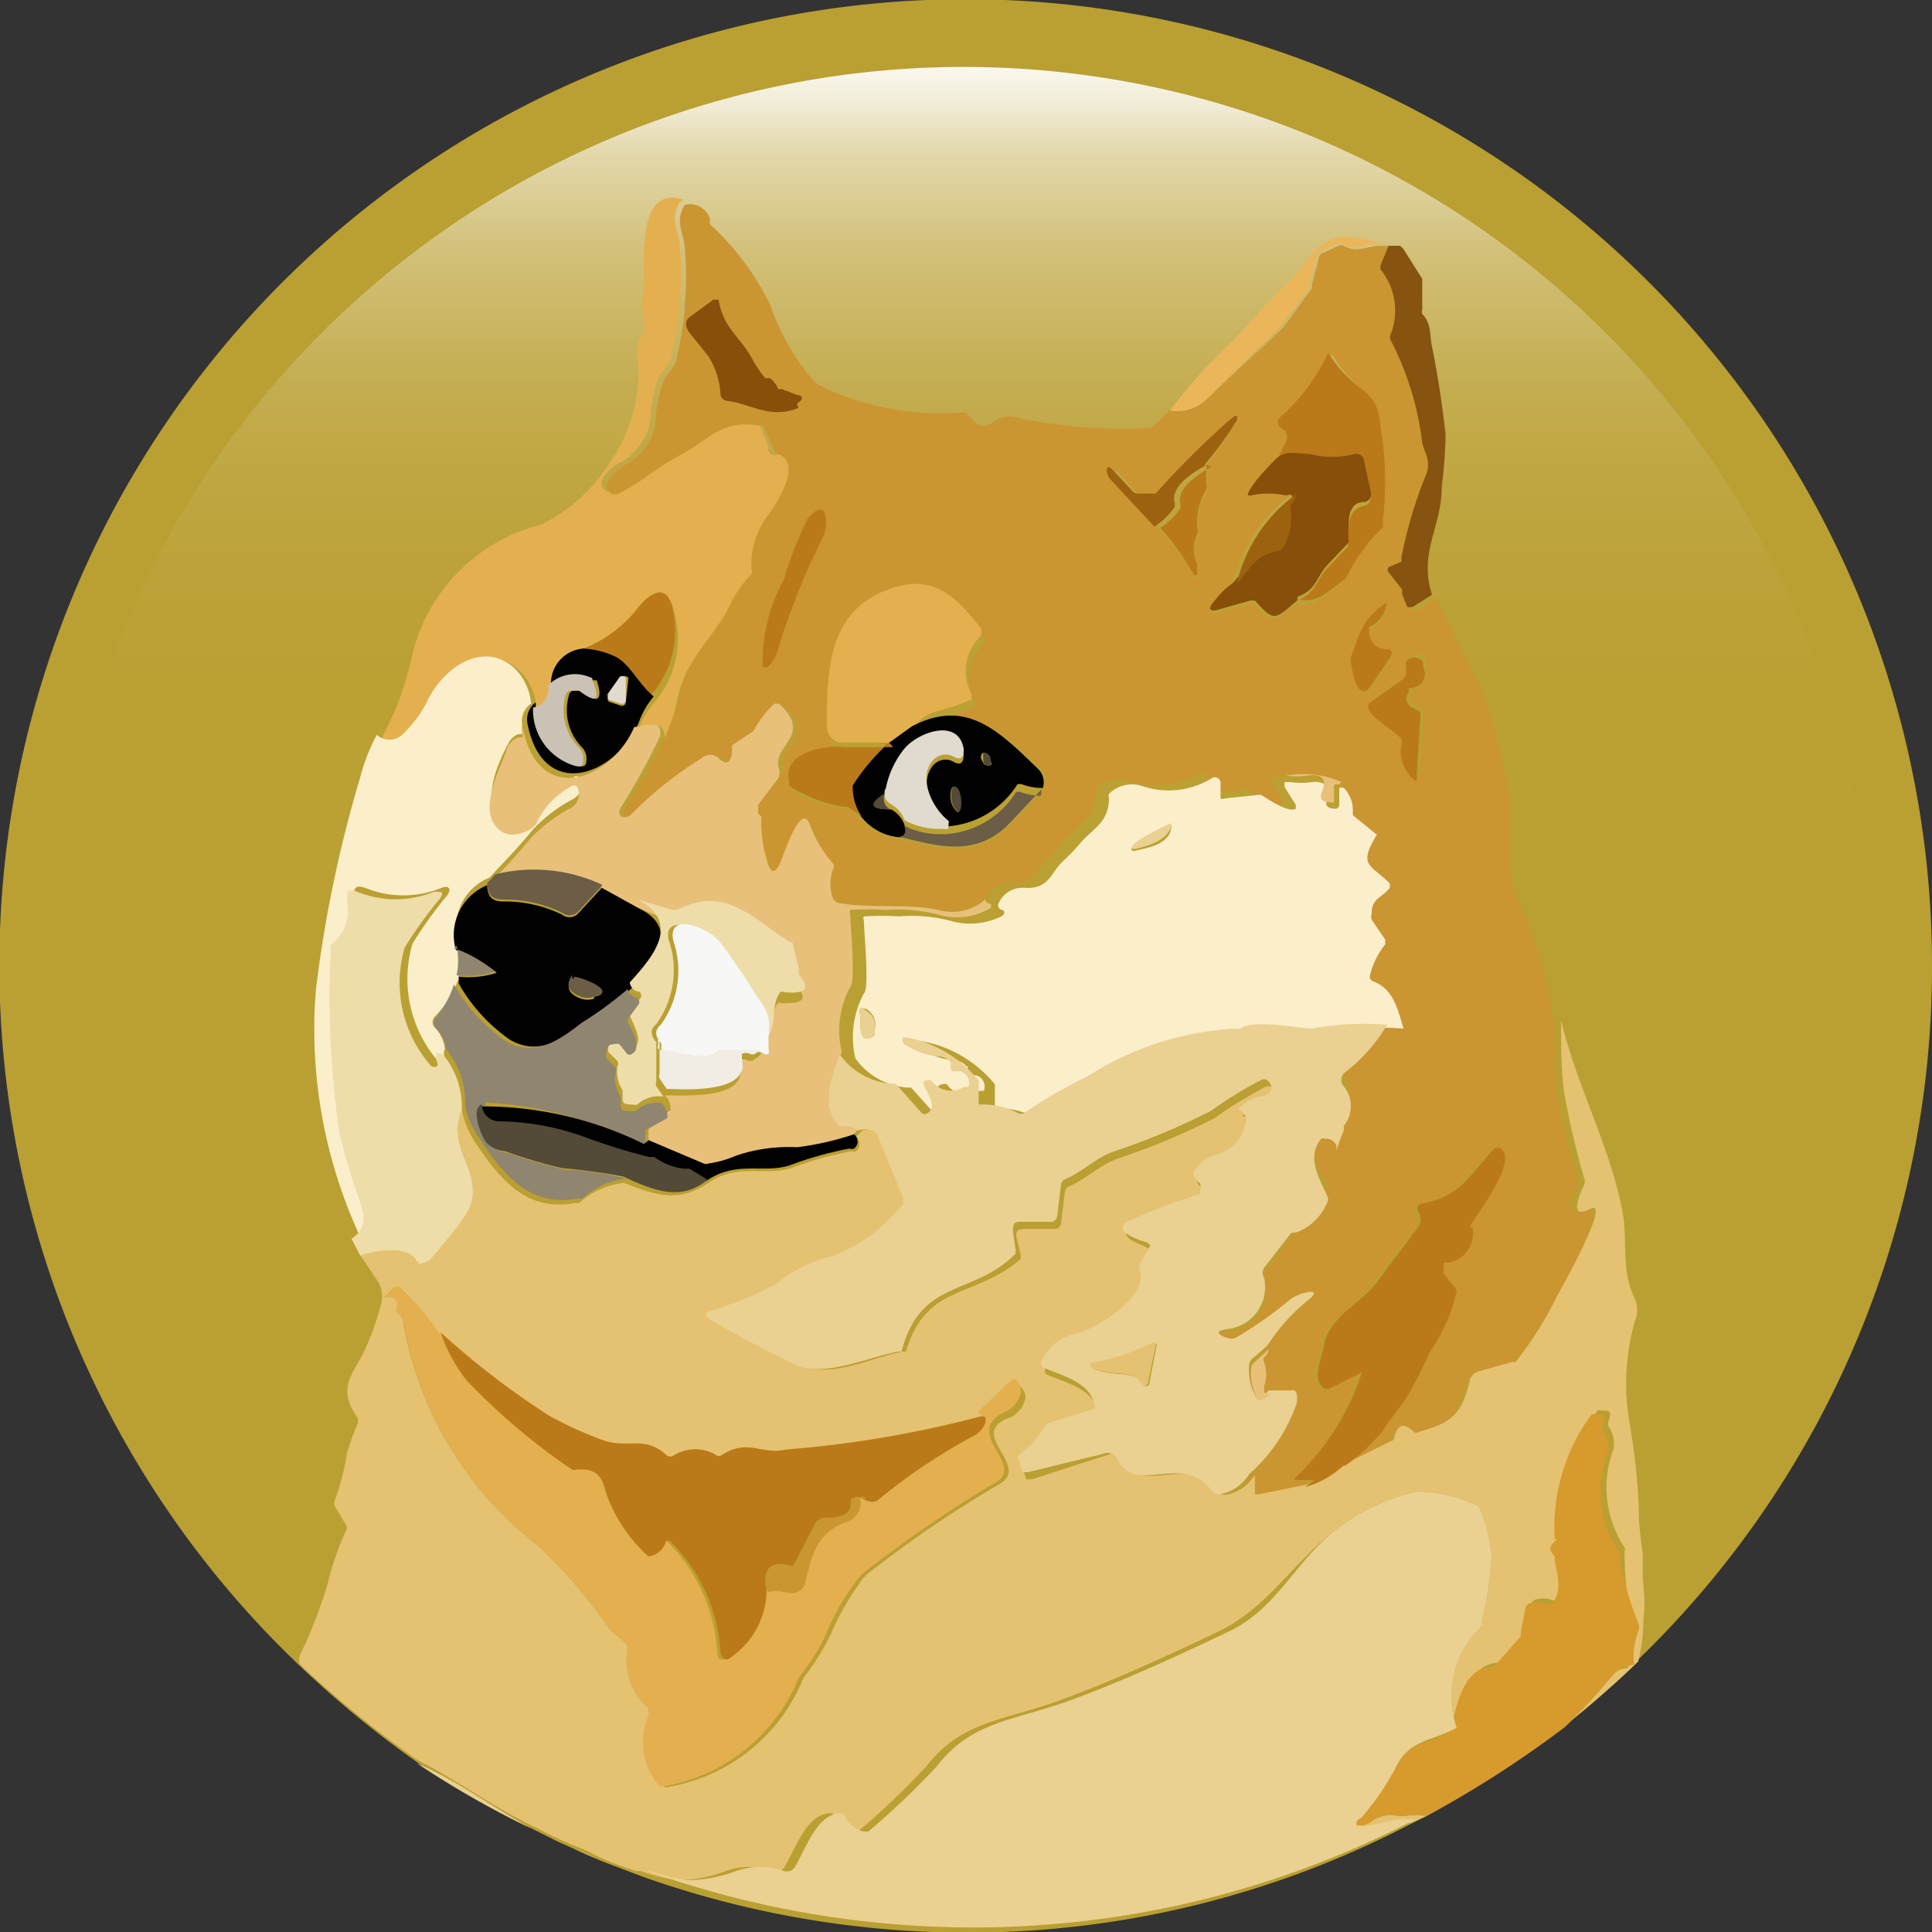 <svg xmlns="http://www.w3.org/2000/svg" xmlns:xlink="http://www.w3.org/1999/xlink" viewBox="0 0 29.79 29.79"><rect x="0" y="0" width="29.79" height="29.79" fill="#333333" stroke="none"/><defs><style>.cls-1{fill:#ba9f32;}.cls-1,.cls-2{fill-rule:evenodd;}.cls-2{fill:url(#linear-gradient);}.cls-10,.cls-11,.cls-12,.cls-13,.cls-14,.cls-15,.cls-16,.cls-17,.cls-18,.cls-19,.cls-20,.cls-21,.cls-22,.cls-23,.cls-24,.cls-25,.cls-26,.cls-27,.cls-28,.cls-29,.cls-3,.cls-30,.cls-31,.cls-32,.cls-33,.cls-34,.cls-35,.cls-36,.cls-37,.cls-38,.cls-39,.cls-4,.cls-40,.cls-41,.cls-42,.cls-43,.cls-44,.cls-45,.cls-46,.cls-47,.cls-48,.cls-49,.cls-5,.cls-50,.cls-51,.cls-52,.cls-53,.cls-54,.cls-55,.cls-56,.cls-57,.cls-58,.cls-59,.cls-6,.cls-60,.cls-61,.cls-62,.cls-7,.cls-8,.cls-9{fill:none;stroke-miterlimit:10;stroke-width:0;}.cls-3{stroke:#f7eed4;}.cls-4{stroke:#f2e1b8;}.cls-5{stroke:#c3a988;}.cls-6{stroke:#e5ca99;}.cls-7{stroke:#d8a341;}.cls-8{stroke:#e6b864;}.cls-9{stroke:#735928;}.cls-10{stroke:#d09534;}.cls-11{stroke:#d7b982;}.cls-12{stroke:#f0cf8d;}.cls-13{stroke:#75613d;}.cls-14{stroke:#7e7866;}.cls-15{stroke:#66625b;}.cls-16{stroke:#f2d7a2;}.cls-17{stroke:#b4a688;}.cls-18{stroke:#c6ba9d;}.cls-19{stroke:#f5e6ba;}.cls-20{stroke:#e9c985;}.cls-21{stroke:#e7c175;}.cls-22{stroke:#bca374;}.cls-23{stroke:#edd7af;}.cls-24{stroke:#ebcf91;}.cls-25{stroke:#aa8f60;}.cls-26{stroke:#dba646;}.cls-27{stroke:#a97421;}.cls-28{stroke:#d8ac52;}.cls-29{stroke:#c38826;}.cls-30{stroke:#dbb362;}.cls-31{stroke:#daab56;}.cls-32{stroke:#e3c27e;}.cls-33{stroke:#5e3e0d;}.cls-34{stroke:#bfb18c;}.cls-35{stroke:#ead08d;}.cls-36{stroke:#786f55;}.cls-37{stroke:#494338;}.cls-38{stroke:#372f24;}.cls-39{stroke:#726854;}.cls-40{stroke:#bba470;}.cls-41{stroke:#e8ca81;}.cls-42{stroke:#deae4f;}.cls-43{stroke:#9c8655;}.cls-44{stroke:#736239;}.cls-45{stroke:#d09e45;}.cls-46{stroke:#2a261d;}.cls-47{stroke:#f3e0ae;}.cls-48{stroke:#f0e5c7;}.cls-49{stroke:#f3ead0;}.cls-50{stroke:#e0b65f;}.cls-51{stroke:#f4f2ee;}.cls-52{stroke:#a9721e;}.cls-53{stroke:#b47c21;}.cls-54{stroke:#a16511;}.cls-55{stroke:#92590c;}.cls-56{stroke:#ac6e14;}.cls-57{stroke:#664b1a;}.cls-58{stroke:#9c793c;}.cls-59{stroke:#716e68;}.cls-60{stroke:#a69c8b;}.cls-61{stroke:#9a9284;}.cls-62{stroke:#e5b960;}.cls-63{fill:#e4b04f;}.cls-64{fill:#cb9532;}.cls-65{fill:#ebb65a;}.cls-66{fill:#865310;}.cls-67{fill:#874f09;}.cls-68{fill:#bb7a19;}.cls-69{fill:#9d620f;}.cls-70{fill:#010101;}.cls-71{fill:#fbeeca;}.cls-72{fill:#cac2b5;}.cls-73{fill:#e0dacf;}.cls-74{fill:#e8c079;}.cls-75{fill:#534a38;}.cls-76{fill:#6c5d46;}.cls-77{fill:#ead191;}.cls-78{fill:#eedda9;}.cls-79{fill:#f7f7f6;}.cls-80{fill:#90856f;}.cls-81{fill:#e5c271;}.cls-82{fill:#f1ede5;}.cls-83{fill:#d69a2d;}</style><linearGradient id="linear-gradient" x1="14.9" y1="28.94" x2="14.9" y2="0.86" gradientUnits="userSpaceOnUse"><stop offset="0.42" stop-color="#fff" stop-opacity="0"/><stop offset="0.64" stop-color="#fff" stop-opacity="0.01"/><stop offset="0.72" stop-color="#fff" stop-opacity="0.03"/><stop offset="0.77" stop-color="#fff" stop-opacity="0.08"/><stop offset="0.82" stop-color="#fff" stop-opacity="0.15"/><stop offset="0.85" stop-color="#fff" stop-opacity="0.23"/><stop offset="0.89" stop-color="#fff" stop-opacity="0.34"/><stop offset="0.92" stop-color="#fff" stop-opacity="0.47"/><stop offset="0.95" stop-color="#fff" stop-opacity="0.61"/><stop offset="0.97" stop-color="#fff" stop-opacity="0.78"/><stop offset="1" stop-color="#fff" stop-opacity="0.96"/><stop offset="1" stop-color="#fff"/></linearGradient></defs><g id="Layer_2" data-name="Layer 2"><g id="Layer_1-2" data-name="Layer 1"><path class="cls-1" d="M29.79,14.9a14.85,14.85,0,0,1-4.5,10.66h0a15.44,15.44,0,0,1-1.22,1.06s0,0,0,0a0,0,0,0,1,0,0A16.5,16.5,0,0,1,22,28l-.26.13a14.76,14.76,0,0,1-6.85,1.67,15,15,0,0,1-5-.87l-.63-.24a.05.05,0,0,0,0,0l-.65-.29-.1-.05-.26-.13a14.66,14.66,0,0,1-1.75-1,16.11,16.11,0,0,1-1.82-1.48A14.9,14.9,0,1,1,29.79,14.9Z"/><path class="cls-2" d="M14.9,28.94a13.93,13.93,0,0,1-4.75-.83l-.59-.22-.07,0c-.2-.09-.4-.17-.59-.27l-.1,0-.2-.11a13.16,13.16,0,0,1-1.69-1,15.14,15.14,0,0,1-1.71-1.4A13.91,13.91,0,0,1,.86,14.9,14,14,0,1,1,24.69,25l-.22.22c-.28.26-.58.52-.88.75l-.39.19v.11a14.64,14.64,0,0,1-1.6,1l-.25.13A14.15,14.15,0,0,1,14.9,28.94Z"/><line class="cls-3" x1="5.42" y1="19.1" x2="5.56" y2="19.37"/><path class="cls-4" d="M4.61,25.67a.3.3,0,0,1,0-.13,7.37,7.37,0,0,0,.43-1.1,4.4,4.4,0,0,1,.29-.84.09.09,0,0,0,0-.07l-.18-.3a.11.11,0,0,1,0-.08,3.74,3.74,0,0,0,.19-.73A3.75,3.75,0,0,1,5.53,22a0,0,0,0,0,0-.07c-.35-.49-.06-.68.12-1.09a4,4,0,0,0,.24-.69.43.43,0,0,0-.08-.37l-.24-.36"/><path class="cls-5" d="M22.19,9.22c-.21-.63.14-1,.15-1.66a7.36,7.36,0,0,0,.06-.81c0-.45-.12-.91-.21-1.36,0-.17,0-.34-.15-.5a.11.11,0,0,1,0-.07l0-.4,0-.07-.29-.46s0-.05-.05-.05l-.21,0"/><line class="cls-6" x1="21.38" y1="3.79" x2="21.25" y2="3.76"/><path class="cls-7" d="M10.48,3.12c-.17.27,0,.46,0,.68a4,4,0,0,1,0,.85.09.09,0,0,0,0,.06,4.7,4.7,0,0,1-.12.74c0,.16-.15.25-.2.37a1.91,1.91,0,0,0-.13.62.82.82,0,0,1-.22.49.66.66,0,0,1-.25.2c-.14.07-.43.32-.2.45h.08c.36-.17.62-.42,1-.62s.59-.53,1.18-.44a.08.08,0,0,1,.07,0l.16.36A.1.1,0,0,0,12,7c.37.14,0,.72-.13.91a1.25,1.25,0,0,0-.28.87.11.11,0,0,1,0,.07,1.8,1.8,0,0,0-.31.43c-.17.39-.5.69-.7,1.1s-.12.63-.33,1"/><path class="cls-8" d="M10.17,11.3c0-.29-.25-.18-.4-.14"/><path class="cls-9" d="M9.77,11.16a1.23,1.23,0,0,1,.23-.4"/><path class="cls-10" d="M10,10.76a1.5,1.5,0,0,0,.32-1.39c-.09-.45-.37-.25-.54,0A2,2,0,0,1,9,10"/><path class="cls-9" d="M9,10a.55.55,0,0,0-.5.61"/><path class="cls-11" d="M8.45,10.57a.28.28,0,0,1-.23.34"/><path class="cls-9" d="M8.22,10.91a.09.09,0,0,1,0-.06"/><path class="cls-12" d="M8.19,10.85a.88.88,0,0,0-.27-.56c-.52-.48-1.14.07-1.35.56a1.92,1.92,0,0,1-.37.48.29.29,0,0,1-.39,0"/><path class="cls-13" d="M9.77,11.16c-.36.83-1.49,1.24-1.72,0"/><path class="cls-14" d="M8.05,11.16a.32.32,0,0,1,.14-.31"/><path class="cls-15" d="M8.22,10.91a.9.9,0,0,0,.65.92q.11,0,.12-.06a.25.25,0,0,0-.07-.23.83.83,0,0,1-.2-.8.11.11,0,0,1,.06-.07l.08,0s.06,0,.07,0q.39.3.21-.15s0,0-.05-.06a.58.58,0,0,0-.64.13"/><path class="cls-16" d="M8.05,11.16l0,.16s0,0-.06,0a.29.29,0,0,0-.15.14c-.17.31-.42.9-.12,1.18.13.14.3.14.51,0l.07-.06a1.24,1.24,0,0,1,.54-.59.07.07,0,0,1,.1,0,.25.25,0,0,1-.12.34,2.35,2.35,0,0,0-.62.48c-.16.2-.34.39-.52.58"/><line class="cls-17" x1="7.64" y1="13.5" x2="7.51" y2="13.64"/><path class="cls-14" d="M7.51,13.64a.82.82,0,0,0-.48,1"/><path class="cls-18" d="M7,14.62a1.16,1.16,0,0,1,0,.46"/><path class="cls-14" d="M7.06,15.08a.22.22,0,0,1,0,.1"/><path class="cls-18" d="M7,15.18a1.57,1.57,0,0,1-.37.59.12.12,0,0,0,0,.16.57.57,0,0,1,.16.33"/><path class="cls-19" d="M6.83,16.26a.19.19,0,0,0,0,.15.06.06,0,0,1,0,.06.1.1,0,0,1-.09,0,1.94,1.94,0,0,1-.41-1.83,6.64,6.64,0,0,1,.54-.75c.07-.11,0-.15-.09-.11a1.56,1.56,0,0,1-1.18,0c-.14-.05-.19,0-.16.14a.67.67,0,0,1-.25.68.1.1,0,0,0,0,.08,14.35,14.35,0,0,0,.13,2.79,8.48,8.48,0,0,0,.32,1.09c.09.23.09.43-.13.57"/><path class="cls-16" d="M15.19,13.85a.08.08,0,0,0,.05.08c.06,0,.06.07,0,.09a1,1,0,0,1-.78.08,2.62,2.62,0,0,0-.79-.07,4.86,4.86,0,0,0-.56,0,.07.07,0,0,0,0,.06c0,.16.09,1.06,0,1.13a1.41,1.41,0,0,0-.13,1"/><path class="cls-20" d="M13,16.2c-.14.38-.31.85,0,1.1a.11.11,0,0,0,.08,0,.37.37,0,0,1,.2.07"/><line class="cls-21" x1="13.27" y1="17.4" x2="13.17" y2="17.5"/><path class="cls-13" d="M13.17,17.5a4.48,4.48,0,0,1-.88.2,2.52,2.52,0,0,0-.94.13,1.66,1.66,0,0,1-.42.12.11.11,0,0,1-.08,0L10,17.58"/><path class="cls-22" d="M10,17.58l0-.2s0-.06,0-.07l.34-.19a0,0,0,0,0,0-.06.28.28,0,0,0-.09-.17"/><path class="cls-23" d="M10.33,16.89c.36,0,1.28.06,1.16-.46,0,0,0-.07,0-.08a.14.14,0,0,1,.12,0,.09.09,0,0,0,.08,0l.09-.06"/><path class="cls-24" d="M11.78,16.24c.26-.28.11-.56.29-.82a.08.08,0,0,1,.07,0c.33,0,.4-.06.22-.27a.15.15,0,0,1,0-.08l-.09-.37s0,0-.06-.06c-.56-.35-1-.88-1.73-.49h-.07L9.84,14"/><line class="cls-13" x1="9.84" y1="13.97" x2="9.28" y2="13.66"/><path class="cls-25" d="M9.28,13.66a2.49,2.49,0,0,0-1.64-.16"/><path class="cls-26" d="M18,6.33a.65.65,0,0,0,.55-.16l1.08-1.11c.18-.19.32-.44.5-.65a.22.22,0,0,0,0-.08l.11-.42a.09.09,0,0,1,.06-.06l.24-.11a.12.12,0,0,1,.08,0c.2.13.37,0,.56,0"/><path class="cls-27" d="M21.38,3.79l-.12.29a.12.12,0,0,0,0,.08,1,1,0,0,1,.15,1,.11.11,0,0,0,0,.08,4.62,4.62,0,0,1,.48,1.51c0,.21.15.3.08.54a6.9,6.9,0,0,0-.23,1.36s0,.06,0,.07l-.21.09s0,0,0,.06l.22.28s0,0,0,.07l.08.2s.05,0,.08,0l.3-.19"/><path class="cls-28" d="M24,15.73c0,.39,0,.78.05,1.14.08.53.22.95.3,1.32a.08.08,0,0,1,0,.08c-.05.11-.26.55.07.39C24.91,18.41,24,20,24,20a5.17,5.17,0,0,1-.63,1,.09.09,0,0,1-.06,0l-.49.13a.23.23,0,0,0-.16.17c-.12.53-.29.64-.79.78a.06.06,0,0,1-.07,0c-.15-.15-.25-.12-.3.08a.06.06,0,0,1-.05.06l-.69.34"/><path class="cls-29" d="M20.71,22.6a2.8,2.8,0,0,0,.59-.55c.11-.17.24-.33.36-.5a7.82,7.82,0,0,0,.36-.71,2.56,2.56,0,0,0,.4-.89.09.09,0,0,0,0-.08l-.19-.23s0-.07,0-.09l0-.08a.08.08,0,0,1,.06,0,.45.45,0,0,0,.38-.55s0,0,0-.07.74-1,.42-1.15a0,0,0,0,0-.07,0c-.39.41-.52.75-1.13.86a.08.08,0,0,0-.06.11.21.21,0,0,1,0,.26l-.57.76c-.27.39-.7.5-.87,1-.07.2-.26.56,0,.72a.08.08,0,0,0,.08,0l.5-.25s0,0,0,0a3.92,3.92,0,0,1-1,1.6s0,.06,0,.06h.23s0,0,0,0l-.15.11"/><path class="cls-28" d="M20.12,22.93l-.76.15s-.05,0-.06,0l0-.3"/><path class="cls-30" d="M19.27,22.73A2.57,2.57,0,0,0,20,21.62c0-.14,0-.2-.13-.18l-.32,0"/><path class="cls-31" d="M19.59,21.49c-.1,0-.13,0-.1-.1a.58.58,0,0,0,0-.39.09.09,0,0,1,0-.07.22.22,0,0,0,.08-.15"/><path class="cls-30" d="M19.57,20.78a3.42,3.42,0,0,1,.65-.72c.1-.08.08-.12,0-.11a.65.65,0,0,0-.35.16,5.07,5.07,0,0,1-.81.56h-.08c-.21-.07-.22-.11,0-.14a.66.66,0,0,0,.54-.8.14.14,0,0,1,0-.15L19.9,19,20,19a.82.82,0,0,0,.47-.48.08.08,0,0,0,0-.07c-.15-.32-.32-.61-.1-.89a.09.09,0,0,1,.07,0,.16.16,0,0,1,.17.12.07.07,0,0,0,0,.05s.13-.38.19-.47a.47.47,0,0,0,0-.61.17.17,0,0,1,0-.2,2.58,2.58,0,0,0,.54-.61"/><path class="cls-32" d="M21.39,15.8c.14-.34.06-.56-.22-.67a.08.08,0,0,1-.05-.07,1.13,1.13,0,0,1,.24-.49s0-.07,0-.08l-.22-.32a.17.17,0,0,1,0-.07c0-.25.15-.25.28-.41a.06.06,0,0,0,0-.06c-.32-.31-.5-.28-.21-.76,0,0,0,0,0,0l-.37-.29a.12.12,0,0,1,0-.09.48.48,0,0,0-.14-.34"/><path class="cls-31" d="M20.64,12.1a1.48,1.48,0,0,0-.86-.1"/><path class="cls-32" d="M19.78,12c-.06,0-.09,0-.1,0a.16.16,0,0,0,0,.08l.17.27a.07.07,0,0,1,0,.07c-.11.06-.43-.16-.53-.23l-.08,0-.48.05a.08.08,0,0,1-.07,0l0-.25a.09.09,0,0,0-.12-.07,1.27,1.27,0,0,1-1.09.13.52.52,0,0,0-.51.11.13.13,0,0,0,0,.07c0,.39-.25.47-.44.7a3.57,3.57,0,0,1-.27.28c-.2.19-.21.43-.59.41a.39.39,0,0,0-.41.26"/><path class="cls-31" d="M15.19,13.85a.77.77,0,0,1-.67.16c-.53-.1-1,0-1.6-.12,0,0-.06,0-.06-.05a.66.66,0,0,1,0-.48.09.09,0,0,0,0-.07,1.85,1.85,0,0,1-.36-.6c-.13-.36-.4.48-.45.56s-.16.19-.21,0a2,2,0,0,1-.09-.68l-.05-.06,0-.06s0,0,0-.07L12,12a.2.2,0,0,0,0-.09c-.06-.39.59-.54,0-1,0,0,0,0-.07,0a1.57,1.57,0,0,0-.3.38.1.1,0,0,1-.05.06l-.3.2a.09.09,0,0,0,0,.06c0,.22-.09.26-.21.14a.19.19,0,0,0-.26,0,5.79,5.79,0,0,0-1.09.87c-.09.08-.25,0-.15-.12a10.43,10.43,0,0,0,.6-1.09"/><path class="cls-33" d="M10,10.76c-.16-.22-.28-.51-.5-.63A1.31,1.31,0,0,0,9,10"/><path class="cls-34" d="M6.83,16.26a1.26,1.26,0,0,1,.29.86"/><path class="cls-35" d="M7.12,17.12c-.2.54.17.78.18,1.28,0,.28-.26.54-.43.75a3.54,3.54,0,0,1-.26.3l-.14.05s0,0-.06-.07c-.14-.23-.68-.13-.85-.06"/><path class="cls-36" d="M9.84,14c.71.37.2.92-.12,1.28"/><path class="cls-37" d="M7,15.18a2.64,2.64,0,0,0,.79.87c.44.26.82,0,1.18-.28a5.78,5.78,0,0,0,.71-.52M7,14.62a2,2,0,0,1,.63.35s0,0,0,0a1.45,1.45,0,0,1-.59.06"/><path class="cls-38" d="M9.28,13.66l-.38.41a.19.19,0,0,1-.24,0,2,2,0,0,0-.9-.2c-.18,0-.24-.08-.25-.25"/><path class="cls-37" d="M10,17.58A5.61,5.61,0,0,0,7.49,17a0,0,0,0,0,0,0,.06.06,0,0,0,0,.06"/><path class="cls-39" d="M7.44,17.1c-.18.06,0,.49.07.59a.46.46,0,0,0,.29.13,7.75,7.75,0,0,0,.87.26c.32,0,.64.07.95.13"/><path class="cls-40" d="M9.62,18.21a1.21,1.21,0,0,0-.69.31l-.07,0c-.75.14-1.16-.38-1.52-.93a1.3,1.3,0,0,1-.22-.51"/><path class="cls-41" d="M20.91,28.06a.12.12,0,0,0-.08.13.08.08,0,0,0,.05,0c.25,0,.42-.09.61-.11h.26"/><path class="cls-42" d="M22,28a1.45,1.45,0,0,0-.36,0h-.09a.52.52,0,0,0-.42.09c-.08.06-.22.09-.23,0"/><path class="cls-42" d="M24,26.66a0,0,0,0,0,0,0s0,0,0,0a9.11,9.11,0,0,0,.73-.79.48.48,0,0,1,.33-.17s0,0,0-.05a1.2,1.2,0,0,1,.08-.49.31.31,0,0,0,0-.08,5.29,5.29,0,0,1-.13-1.19.05.05,0,0,0,0-.05l0,0a1.67,1.67,0,0,1-.17-1.52.48.48,0,0,0-.08-.35.2.2,0,0,1,0-.07c.06-.13,0-.19-.11-.17a.09.09,0,0,0-.06,0,2.94,2.94,0,0,0-.57,1.89s0,.06,0,.07-.13.14,0,.22A.2.2,0,0,1,24,24c.05.19.12.51-.05.66a.08.08,0,0,1-.08,0,.41.41,0,0,0-.27,0,.1.1,0,0,0-.05.07l-.07.36s0,.06,0,.07l-.37.42a.15.15,0,0,1-.07.05c-.43.07-.56.61-.64,1"/><path class="cls-41" d="M22.38,26.67a1.5,1.5,0,0,1,.39-1.57.16.16,0,0,0,0-.07A6.06,6.06,0,0,0,23,24a2.28,2.28,0,0,0-.14-.77.1.1,0,0,0-.05-.06,2.25,2.25,0,0,0-.92-.21,3.16,3.16,0,0,0-1.15.56c-.68.51-1.14,1.32-1.85,1.67s-1.61.74-2.52,1.09-1.47.34-2,1a10.86,10.86,0,0,1-1.05,1s-.06.05-.08,0a.48.48,0,0,1-.31-.28,0,0,0,0,0-.06,0c-.35,0-.51.54-.68.82a.14.14,0,0,1-.17.07,1.11,1.11,0,0,0-.74,0,2.12,2.12,0,0,1-.75.14,2.87,2.87,0,0,1-.56-.14H9.86a3.71,3.71,0,0,1-.63-.24.05.05,0,0,0,0,0,2.83,2.83,0,0,0-.36-.16l-.29-.13-.1-.05-.26-.13c-.59-.33-1.13-.73-1.74-1h0"/><path class="cls-43" d="M9.62,18.21c.47.22.89.39,1.3.05"/><path class="cls-44" d="M10.92,18.26c.47-.33.9-.1,1.31-.25a5.44,5.44,0,0,1,.9-.25.1.1,0,0,0,.07,0,.14.14,0,0,0,0-.22"/><path class="cls-41" d="M13.27,17.4a.31.31,0,0,1,.21,0,.1.1,0,0,1,.07.05l.42,1a.09.09,0,0,1,0,.08,2.69,2.69,0,0,1-1.11.81,2.05,2.05,0,0,0-.86.43,5.58,5.58,0,0,1-1,.41c-.1,0-.11.1,0,.15.43.24.86.47,1.3.68s1.11-.11,1.59-.2a0,0,0,0,0,.05,0C14.2,19.7,15,20,15.66,19.33c0,0,0,0,0-.06L15.62,19c0-.12,0-.17.16-.16l.41,0a.1.1,0,0,0,.11-.08l.06-.5a.13.13,0,0,1,.05-.07c.28-.12.48-.33.76-.43a9.51,9.51,0,0,0,1.5-.64,7.68,7.68,0,0,1,.78-.47.08.08,0,0,1,.08,0s0,0,.06.07,0,.16-.12.18a.59.59,0,0,0-.37.2s0,.05,0,.05.15.06.11.2c-.17.62-.54.35-.8.75,0,0,0,.07,0,.08l.09.12c0,.06,0,.13,0,.15a9.43,9.43,0,0,0-1.09.41c-.33.15.17.31.24.33s.08.05.07.07l-.16.29a.39.39,0,0,0,0,.06c.16.43-.67.93-1,1a.71.71,0,0,0-.5.4.08.08,0,0,0,0,.11c.32.14.72.23.8.58a0,0,0,0,1,0,.06l-.7.22a.13.13,0,0,0-.07.05,1.35,1.35,0,0,1-.35.4.21.21,0,0,0-.07.08l.07.23s0,0,.09,0L17,22.42a.16.16,0,0,1,.23.09c.28.56,1-.12,1.45.47a.16.16,0,0,0,.17.05.65.65,0,0,0,.41-.3"/><path class="cls-45" d="M20.12,22.93a1.38,1.38,0,0,0,.59-.33"/><path class="cls-46" d="M10.92,18.26l-.28-.17-.08,0a.93.93,0,0,1-.46-.18s0,0-.08,0a9.37,9.37,0,0,1-1-.31,4,4,0,0,0-1.3-.24.27.27,0,0,1-.27-.19"/><path class="cls-16" d="M19.78,12a1.08,1.08,0,0,0,.31,0c.24,0,.32.05.25.23s0,.18.12.18a.06.06,0,0,0,.06,0l0-.22s0-.05,0-.05a.09.09,0,0,1,.07,0"/><path class="cls-47" d="M21.39,15.8a4.6,4.6,0,0,0-1.17.06c-.15,0-.9-.15-1.1,0l-.07,0a4.65,4.65,0,0,0-2.27.73,8.66,8.66,0,0,0-1,.58s0,0-.07,0a1.19,1.19,0,0,0-.56-.14s-.06,0-.06,0l0-.3a.24.24,0,0,0,0-.07A1.88,1.88,0,0,0,14,16s-.07,0-.08,0,0,.05,0,.08a1.05,1.05,0,0,0,.57.21.28.28,0,0,1,.17.09s0,0,0,.06,0,.09.08.08,0,0,.07,0a.17.17,0,0,1,.12.24l-.08,0a.36.36,0,0,1-.49-.1.09.09,0,0,0-.07,0c-.18,0,.26.39,0,.51a.07.07,0,0,1-.07,0l-.41-.46s0,0-.06,0a1.08,1.08,0,0,1-.8-.45"/><path class="cls-20" d="M19.57,20.78l-.22.2a.14.14,0,0,0-.06.11.87.87,0,0,0,.1.47.07.07,0,0,0,.07,0,.3.3,0,0,0,.13-.09"/><line class="cls-48" x1="11.78" y1="16.24" x2="11.72" y2="16.22"/><path class="cls-49" d="M11.72,16.22a.06.06,0,0,0,.06,0,.13.13,0,0,0,0-.08c0-.39.09-.46-.19-.82a9,9,0,0,0-.58-.85c-.17-.16-.79-.42-.7,0a1.42,1.42,0,0,1-.19,1.3c-.1.08-.09.18,0,.28"/><path class="cls-48" d="M10.14,16.05l0,.6a.11.11,0,0,0,0,.08l.11.16"/><path class="cls-34" d="M10.33,16.89a.47.47,0,0,0-.4.12.14.14,0,0,1-.08,0c-.11,0-.16,0-.15-.13v-.09a.52.52,0,0,1-.08-.37.07.07,0,0,0,0-.08l-.14-.14a.24.24,0,0,1,0-.07q0-.16.12-.15a.15.15,0,0,1,.08,0l.12.15a.05.05,0,0,0,.07,0c.16-.07,0-.35-.05-.47a.09.09,0,0,1,0-.08l.14-.19a.08.08,0,0,0,0-.12c-.09,0-.14-.08-.15-.14"/><path class="cls-50" d="M20.91,28.06a4.17,4.17,0,0,0,.56-.83c.2-.38.59-.37.9-.55"/><path class="cls-51" d="M11.72,16.22l-.53,0a.09.09,0,0,0-.07,0c-.17.16-.64,0-.88,0,0,0,0,0-.05-.05a.12.12,0,0,0,0-.09"/><path class="cls-52" d="M12.33,6.16l-.23-.09s0,0-.06,0a.37.37,0,0,0-.2-.12.09.09,0,0,1-.06,0,2.75,2.75,0,0,1-.23-.33c-.18-.34-.42-.45-.5-.88a0,0,0,0,0-.07,0l-.34.27c-.08.06-.08.14,0,.24l.29.36a1.22,1.22,0,0,1,.19.61.12.12,0,0,0,.09.08c.38.05.67.29,1.11.11C12.43,6.24,12.43,6.19,12.33,6.16ZM19.74,7c-.15.16-.45.45-.43.56s0,0,0,0a1.29,1.29,0,0,1,.55,0"/><path class="cls-53" d="M19.9,7.64A2.37,2.37,0,0,0,19,9"/><path class="cls-52" d="M19,9a1.06,1.06,0,0,0-.3.21c-.13.15-.1.2.08.14l.46-.13s.06,0,.07,0c.3.36.31.31.65,0"/><path class="cls-29" d="M20,9.26c.29.08.49-.15.68-.28a.17.17,0,0,0,.06-.06,2.82,2.82,0,0,1,.56-.77.16.16,0,0,0,0-.07,5.4,5.4,0,0,0,0-1.27c-.07-.34,0-.54-.32-.79a2,2,0,0,1-.51-.61,0,0,0,0,0,0,0,3.09,3.09,0,0,1-.67.93c-.14.1-.17.17,0,.27a.16.16,0,0,1,0,.2l-.1.22"/><path class="cls-54" d="M20,9.26c.28-.1.29-.3.44-.47l.34-.36a.16.16,0,0,0,0-.07c0-.21,0-.52.25-.56a.12.12,0,0,0,.1-.14L21,7.15a.12.12,0,0,0-.14-.09,1.35,1.35,0,0,1-.69,0c-.18,0-.26-.13-.46,0"/><path class="cls-55" d="M19,9c.23-.25.27-.43.65-.51a.13.13,0,0,0,.07-.05.9.9,0,0,0,.11-.58,0,0,0,0,1,0-.06s.21-.22,0-.16"/><path class="cls-29" d="M17.79,8.12a3.85,3.85,0,0,1,.52.73,0,0,0,0,0,.05,0c.06,0,.07-.09,0-.17a.53.53,0,0,1,0-.46.15.15,0,0,0,0-.09,1,1,0,0,1,.14-.6.11.11,0,0,0,0-.08l0-.3"/><path class="cls-53" d="M18.6,7.17a5.22,5.22,0,0,0,.49-.67c0-.06,0-.13-.06-.06a13.27,13.27,0,0,0-1.22,1.15s0,0-.07,0l-.23,0a.15.15,0,0,1-.07-.05l-.27-.29c-.14-.17-.14,0-.06.12l.68.73"/><path class="cls-56" d="M18.6,7.17c-.19.11-.55.32-.49.57a.19.19,0,0,1,0,.08,1.11,1.11,0,0,1-.31.3"/><path class="cls-29" d="M12.45,8a5,5,0,0,0-.37.84,2.59,2.59,0,0,0-.33,1.36s0,.06.07,0A.56.56,0,0,0,12,10a11.34,11.34,0,0,1,.72-1.7C12.77,8.08,12.76,7.65,12.45,8ZM13,11.49c-.33,0-1,.1-.85.53a.1.1,0,0,0,0,.07,2.26,2.26,0,0,0,.83.31l.07,0,.21.14"/><path class="cls-57" d="M13.26,12.58a.78.78,0,0,0,.6.32"/><path class="cls-58" d="M13.86,12.9c.61.15,1.2.33,1.72-.22l.48-.51"/><path class="cls-57" d="M16.06,12.17a.27.27,0,0,0,0-.32c-.6-.58-1.09-1.09-1.94-.65"/><path class="cls-7" d="M14.07,11.2a.54.54,0,0,1,.3-.19,4.87,4.87,0,0,0,.54-.18s.06-.06,0-.09a.74.74,0,0,1,.13-.88.12.12,0,0,0,0-.15c-.37-.46-.71-.82-1.36-.6-1,.33-1,1.29-1,2.15a.25.25,0,0,0,.21.23"/><line class="cls-9" x1="14.07" y1="11.2" x2="13.71" y2="11.45"/><line class="cls-10" x1="13.71" y1="11.45" x2="12.96" y2="11.49"/><path class="cls-38" d="M16.06,12.17a.87.87,0,0,1-.32-.06s0,0-.06,0a1.39,1.39,0,0,1-1.06.65"/><path class="cls-59" d="M14.62,12.78c-.25-.19-.48-.66-.25-.93a.26.26,0,0,1,.33-.06q.17.08.15-.12c-.08-.53-.71-.3-.92,0a1.4,1.4,0,0,0-.28.6"/><path class="cls-46" d="M13.65,12.23c-.27.17-.24.25.08.25"/><path class="cls-59" d="M13.73,12.48a.47.47,0,0,1,.21.25"/><path class="cls-38" d="M13.94,12.73c0,.1,0,.16-.08.17"/><path class="cls-33" d="M13.26,12.58a.79.79,0,0,1-.13-.39.31.31,0,0,1,0-.08,3.17,3.17,0,0,1,.56-.66"/><path class="cls-60" d="M14.62,12.78a.08.08,0,0,1,0,0,.09.09,0,0,1-.06,0,1.18,1.18,0,0,1-.61-.13"/><path class="cls-61" d="M13.73,12.48a.18.18,0,0,1-.08-.25"/><path class="cls-29" d="M21.39,10a.27.27,0,0,1-.29-.28s0,0,0-.06a.44.44,0,0,0,.27-.38s0,0,0,0c-.38.26-.4.48-.54.84a.25.25,0,0,0,0,.08c0,.1.06.52.25.44,0,0,.35-.51.36-.52S21.44,10,21.39,10Zm.39.6c.19,0,.24-.15.16-.35a.16.16,0,0,0,0-.06.17.17,0,0,0-.26,0,.12.12,0,0,0,0,.07v.14a.19.19,0,0,1-.06.07l-.51.37A.12.12,0,0,0,21,11c0,.11.42.37.51.47a.16.16,0,0,1,0,.08.57.57,0,0,0,.23.58s0,0,0,0l.06-1s0-.07,0-.07l-.12-.07a.15.15,0,0,1-.06,0,.14.14,0,0,1,0-.19Z"/><path class="cls-59" d="M9.35,10.73a.06.06,0,0,0,0,.09l.18.06a.06.06,0,0,0,.08-.06v-.33a.06.06,0,0,0-.11,0l-.19.27"/><path class="cls-46" d="M15.29,11.68c0-.06-.07-.09-.11-.07a.1.1,0,0,0,0,.13.09.09,0,0,0,.11.06S15.32,11.73,15.29,11.68Zm-.47.64c0-.11-.05-.19-.1-.19s-.06.1-.05.2.06.19.1.19S14.83,12.42,14.82,12.32Z"/><path class="cls-47" d="M18.06,12.69c-.08,0-.67.3-.61.39a.08.08,0,0,0,.08,0c.2,0,.54-.15.57-.4C18.1,12.68,18.08,12.67,18.06,12.69Zm-4.74,2.87c-.09,0-.12,0-.1.08s-.05.51.22.33a.16.16,0,0,0,0-.07A.28.28,0,0,0,13.32,15.56Z"/><path class="cls-38" d="M9.15,15.37c.41-.08-.2-.26-.3-.31s0,0-.06,0,0,.21.17.28a.31.31,0,0,0,.19,0"/><path class="cls-45" d="M15.13,21.8a16.84,16.84,0,0,1-3,.51c-.4,0-.59-.18-1,.09a.06.06,0,0,1-.07,0,.63.63,0,0,0-.66,0,.09.09,0,0,1-.11,0c-.35-.32-.62-.09-1-.24a5.82,5.82,0,0,1-.81-.37,12.53,12.53,0,0,1-1.68-1.29"/><path class="cls-62" d="M6.79,20.54a5.18,5.18,0,0,0-.64-.74,0,0,0,0,0-.06,0L5.92,20s0,.06,0,.07a.12.12,0,0,1,.07.14.07.07,0,0,0,0,.07.5.5,0,0,1,.11.16,5.46,5.46,0,0,0,2.06,3.44A7.51,7.51,0,0,1,9.3,25.08c.08.12.21.17.3.3a.09.09,0,0,1,0,.07,1,1,0,0,0,.28.84.16.16,0,0,1,.05.17,1,1,0,0,0,.26,1.06.11.11,0,0,0,.08,0,2.74,2.74,0,0,0,2.07-1.68,3.18,3.18,0,0,0,.42-.67,3.49,3.49,0,0,1,.44-.78.8.8,0,0,1,.15-.17,19.38,19.38,0,0,1,2-1.37c.53-.28-.55-.78.19-1.11a.41.41,0,0,0,.21-.25c0-.12,0-.21-.08-.25s-.05,0-.09.05l-.5.48"/><path class="cls-10" d="M6.79,20.54a2.57,2.57,0,0,0,.39.72,10,10,0,0,0,1.63,1.38.09.09,0,0,0,.07,0c.27,0,.39.07.45.34A2.37,2.37,0,0,0,10,24h0a.32.32,0,0,0,.22-.24s0,0,.06,0a2.63,2.63,0,0,1,.78,1.72q0,.18.18.06a1.27,1.27,0,0,0,.53-1"/><path class="cls-7" d="M11.81,24.57a.61.61,0,0,1,.29,0,.21.21,0,0,0,.29-.17c.11-.43.18-.75.63-.91a.31.31,0,0,0,.22-.32.08.08,0,0,1,0-.07h.06"/><path class="cls-10" d="M13.33,23.08c.1.05.18.05.23,0a9.09,9.09,0,0,1,1.5-1,.39.39,0,0,0,.14-.17c0-.08,0-.12-.07-.11"/><path class="cls-29" d="M13.33,23.08a.17.17,0,0,0-.2,0,.12.12,0,0,0,0,.07c0,.2-.26.22-.4.21a.18.18,0,0,0-.16.11l-.32.62a.06.06,0,0,1-.08,0c-.3-.06-.41.08-.34.41"/><path class="cls-41" d="M16.88,21l-.06,0s0,.05,0,.08c.23.12.52,0,.72.18s.14.08.16,0l.12-.57s0,0-.05,0a3.66,3.66,0,0,1-.88.3h0a0,0,0,0,1,0,0"/><path class="cls-63" d="M10.48,3.12c-.17.27,0,.46,0,.68a4,4,0,0,1,0,.85.09.09,0,0,0,0,.06,4.7,4.7,0,0,1-.12.74c0,.16-.15.25-.2.37a1.91,1.91,0,0,0-.13.62.82.82,0,0,1-.22.49.66.66,0,0,1-.25.2c-.14.07-.43.32-.2.45h.08c.36-.17.62-.42,1-.62s.59-.53,1.18-.44a.08.08,0,0,1,.07,0l.16.36A.1.1,0,0,0,12,7c.37.14,0,.72-.13.91a1.25,1.25,0,0,0-.28.87.11.11,0,0,1,0,.07,1.8,1.8,0,0,0-.31.43c-.17.39-.5.69-.7,1.1s-.12.63-.33,1c0-.29-.25-.18-.4-.14a1.23,1.23,0,0,1,.23-.4,1.5,1.5,0,0,0,.32-1.39c-.09-.45-.37-.25-.54,0A2,2,0,0,1,9,10a.55.55,0,0,0-.5.61.28.28,0,0,1-.23.34.09.09,0,0,1,0-.06.88.88,0,0,0-.27-.56c-.52-.48-1.14.07-1.35.56a1.92,1.92,0,0,1-.37.48.29.29,0,0,1-.39,0,4.69,4.69,0,0,0,.45-1.2,2.73,2.73,0,0,1,2-2.08,2.58,2.58,0,0,0,1.09-1,2.38,2.38,0,0,0,.39-1.68.46.46,0,0,1,.11-.28.11.11,0,0,0,0-.08,2.14,2.14,0,0,1,0-.67c0-.39-.1-1.54.61-1.3Z"/><path class="cls-64" d="M24.39,18.66c-.33.16-.12-.28-.07-.39a.12.12,0,0,0,0-.08A13.15,13.15,0,0,1,24,16.87c-.06-.36,0-.75-.05-1.13a7.09,7.09,0,0,0-.57-1.92c-.23-.47,0-1.28-.14-1.68a8.73,8.73,0,0,0-.42-1.56c-.23-.45-.46-.89-.66-1.36l-.3.2s-.07,0-.08,0l-.07-.2,0-.07-.24-.28s0,0,0-.06l.21-.09a.07.07,0,0,0,0-.07A6.24,6.24,0,0,1,22,7.29c.07-.24-.07-.33-.08-.54a4.54,4.54,0,0,0-.48-1.51.11.11,0,0,1,0-.08,1,1,0,0,0-.15-1,.12.12,0,0,1,0-.08l.12-.29-.13,0c-.19,0-.36.12-.56,0a.12.12,0,0,0-.08,0l-.24.11a.09.09,0,0,0-.06.06l-.11.43s0,.06,0,.06c-.18.22-.32.47-.5.66L18.59,6.17a.62.62,0,0,1-.55.15l-.29.28a.09.09,0,0,1-.07,0,7.74,7.74,0,0,1-2-.16.43.43,0,0,0-.4.09c-.08.06-.15.05-.23,0l-.16-.17s0,0-.08,0a4.24,4.24,0,0,1-2.22-.44,3.49,3.49,0,0,1-.71-1.21,4.15,4.15,0,0,0-.93-1.25.1.1,0,0,1,0-.07.32.32,0,0,0-.39-.23c-.17.27,0,.46,0,.69a4.69,4.69,0,0,1,0,.84.13.13,0,0,0,0,.07,4.78,4.78,0,0,1-.12.73c0,.16-.15.25-.2.37a1.91,1.91,0,0,0-.13.62.82.82,0,0,1-.22.49.66.66,0,0,1-.25.2c-.13.08-.43.32-.2.45h.08c.36-.17.61-.42,1-.62s.59-.53,1.18-.44c0,0,.06,0,.06,0l.17.36A.1.1,0,0,0,12,7c.37.14,0,.72-.13.91a1.25,1.25,0,0,0-.28.87.11.11,0,0,1,0,.07,1.8,1.8,0,0,0-.31.43c-.17.39-.5.7-.7,1.1a6.84,6.84,0,0,1-.33,1,11.4,11.4,0,0,1-.6,1.08c-.1.16.06.2.15.12a5.79,5.79,0,0,1,1.09-.87.19.19,0,0,1,.26,0c.12.12.19.07.21-.13,0,0,0-.06,0-.07l.29-.2a.09.09,0,0,0,.06-.06,1.57,1.57,0,0,1,.3-.38s0,0,.07,0c.54.49-.11.64,0,1A.2.2,0,0,1,12,12l-.31.41s0,.06,0,.07l0,.05.05.07a2.59,2.59,0,0,0,.09.68c.06.2.12.2.21,0s.32-.93.45-.57a2,2,0,0,0,.35.6.05.05,0,0,1,0,.07.72.72,0,0,0,0,.48s0,0,.07.05c.55.1,1.08,0,1.6.12a.81.81,0,0,0,.67-.16.4.4,0,0,1,.41-.26c.38,0,.39-.22.59-.41a3.25,3.25,0,0,0,.26-.27c.2-.24.45-.32.45-.71a.07.07,0,0,1,0-.06.5.5,0,0,1,.51-.12,1.27,1.27,0,0,0,1.09-.13.09.09,0,0,1,.12.07l0,.25a.08.08,0,0,0,.07,0l.49-.05a.11.11,0,0,1,.07,0c.1.06.42.28.53.21a0,0,0,0,0,0-.06l-.17-.27s0-.06,0-.08,0,0,.1,0a1.48,1.48,0,0,1,.86.1.48.48,0,0,1,.14.34s0,.08,0,.08l.37.3s0,0,0,0c-.29.48-.11.45.2.75a0,0,0,0,1,0,.07c-.13.16-.29.16-.28.4a.14.14,0,0,0,0,.09l.21.31s0,0,0,.07a1.22,1.22,0,0,0-.24.5.08.08,0,0,0,.05.07c.28.11.36.33.22.67a2.58,2.58,0,0,1-.54.61.15.15,0,0,0,0,.2.48.48,0,0,1,0,.61l0,0,0,.07-.06.15-.05.15,0,0h0a.09.09,0,0,1,0-.05.16.16,0,0,0-.17-.12.09.09,0,0,0-.07,0c-.22.28-.05.57.1.89a.11.11,0,0,1,0,.08A.84.84,0,0,1,20,19s0,0-.07.06l-.42.54a.14.14,0,0,0,0,.15.65.65,0,0,1-.54.79q-.29,0,0,.15H19a5.82,5.82,0,0,0,.81-.56.65.65,0,0,1,.35-.16c.12,0,.14,0,0,.11a3,3,0,0,0-.65.72.22.22,0,0,1-.08.15.08.08,0,0,0,0,.07.58.58,0,0,1,0,.39c0,.08,0,.11.1.1l.32,0c.13,0,.17,0,.12.18a2.55,2.55,0,0,1-.76,1.11l0,.3s0,.06.06,0l.75-.15.15-.11s0,0,0,0H20c-.05,0-.06,0,0-.06a4,4,0,0,0,.95-1.6s0,0,0,0l-.5.25a.08.08,0,0,1-.08,0c-.23-.15,0-.51,0-.72.16-.47.59-.59.86-1s.38-.51.58-.76a.23.23,0,0,0,0-.26.08.08,0,0,1,.06-.11c.6-.11.74-.45,1.14-.86a0,0,0,0,1,.06,0c.32.15-.33,1-.42,1.15s0,.05,0,.07a.45.45,0,0,1-.38.55.08.08,0,0,0-.06,0l0,.08a.09.09,0,0,0,0,.09l.19.23a.09.09,0,0,1,0,.08,2.56,2.56,0,0,1-.4.89c-.16.24-.19.51-.36.72a5.6,5.6,0,0,0-.36.49,2.56,2.56,0,0,1-.59.55l.69-.34s0,0,.05-.06c.05-.2.15-.23.3-.08a.06.06,0,0,0,.07,0c.5-.14.66-.25.79-.78a.2.2,0,0,1,.16-.16l.5-.14a.09.09,0,0,0,.05,0A5.54,5.54,0,0,0,24,20S24.91,18.4,24.39,18.66ZM11.2,6.18a.12.12,0,0,1-.09-.08,1.22,1.22,0,0,0-.19-.61l-.29-.36c-.07-.1-.07-.18,0-.24L11,4.62a0,0,0,0,1,.07,0c.08.43.32.54.5.88a2.75,2.75,0,0,0,.23.33.09.09,0,0,0,.06,0A.37.37,0,0,1,12,6s0,0,.06,0l.23.09c.1,0,.1.08,0,.13C11.87,6.47,11.58,6.23,11.2,6.18ZM12,10a.56.56,0,0,1-.17.29s-.07,0-.07,0a2.59,2.59,0,0,1,.33-1.36A5,5,0,0,1,12.45,8c.31-.38.32.05.26.23A11.34,11.34,0,0,0,12,10Zm4.08,2.21-.49.5c-.52.56-1.11.38-1.72.24a.83.83,0,0,1-.6-.33l-.21-.14-.07,0a2.26,2.26,0,0,1-.83-.31.1.1,0,0,1,0-.07c-.12-.43.52-.56.85-.53-.14,0-.2-.12-.2-.23,0-.86,0-1.81,1-2.15.65-.22,1,.14,1.35.61,0,0,0,.1,0,.14a.74.74,0,0,0-.13.88s0,.07,0,.09a4.87,4.87,0,0,1-.54.18.54.54,0,0,0-.3.19c.84-.44,1.34.07,1.94.65A.29.29,0,0,1,16.07,12.17Zm2.53-5,0,.3a.11.11,0,0,1,0,.08,1,1,0,0,0-.14.6.1.1,0,0,1,0,.09.51.51,0,0,0,0,.45c0,.09,0,.15,0,.18a0,0,0,0,1-.05,0,3.25,3.25,0,0,0-.53-.73l-.67-.73c-.08-.09-.08-.29.06-.12l.27.29a.15.15,0,0,0,.07.05l.24,0s0,0,.06,0A13.27,13.27,0,0,1,19,6.44c.08-.06.1,0,.06.06A5.22,5.22,0,0,1,18.6,7.17Zm2.11,1.75a.17.17,0,0,1-.06.06c-.19.13-.39.36-.68.29-.33.27-.35.33-.65,0a0,0,0,0,0-.06,0l-.47.14c-.18.05-.21,0-.08-.15A1.06,1.06,0,0,1,19,9a2.4,2.4,0,0,1,.89-1.36,1.29,1.29,0,0,0-.55,0s0,0,0,0,.28-.4.43-.56l.1-.23a.14.14,0,0,0,0-.19c-.16-.1-.13-.17,0-.27a3.09,3.09,0,0,0,.67-.93,0,0,0,0,1,0,0A2,2,0,0,0,21,6c.32.25.25.45.32.79a4.92,4.92,0,0,1-.05,1.27.09.09,0,0,1,0,.07A2.82,2.82,0,0,0,20.71,8.92Zm.12,1.29a.25.25,0,0,1,0-.08c.14-.36.16-.58.54-.84,0,0,0,0,0,0a.44.44,0,0,1-.27.38s0,0,0,.06a.27.27,0,0,0,.29.28c.05,0,.07.05.05.1s-.34.51-.36.52C20.89,10.73,20.85,10.31,20.83,10.21Zm1,.42-.06,0a.14.14,0,0,0,0,.19.15.15,0,0,0,.06,0l.12.07s0,0,0,.07l-.06,1s0,0,0,0a.57.57,0,0,1-.23-.58.16.16,0,0,0,0-.08c-.09-.1-.51-.36-.51-.47a.12.12,0,0,1,0-.07l.51-.37a.19.19,0,0,0,.06-.07v-.14a.12.12,0,0,1,0-.07.17.17,0,0,1,.26,0,.16.16,0,0,1,0,.06C22,10.48,22,10.59,21.78,10.63Z"/><path class="cls-65" d="M21.25,3.76c-.19,0-.36.12-.56,0a.12.12,0,0,0-.08,0l-.24.11a.09.09,0,0,0-.06.06l-.11.42a.22.22,0,0,1,0,.08c-.18.21-.32.46-.5.65L18.59,6.17a.65.65,0,0,1-.55.16,8.5,8.5,0,0,1,1-1.11c.25-.25.5-.57.79-.83s.4-.65.81-.73a1.48,1.48,0,0,1,.65.1Z"/><path class="cls-66" d="M21.38,3.79l.21,0s0,0,.05.05l.29.46,0,.07,0,.4a.11.11,0,0,0,0,.07c.15.16.11.33.15.5.09.45.16.91.21,1.36a7.36,7.36,0,0,1-.06.81c0,.63-.36,1-.15,1.66l-.3.19s-.07,0-.08,0l-.08-.2s0-.07,0-.07l-.22-.28s0,0,0-.06l.21-.09s0,0,0-.07A6.9,6.9,0,0,1,22,7.29c.07-.24-.07-.33-.08-.54a4.62,4.62,0,0,0-.48-1.51.11.11,0,0,1,0-.08,1,1,0,0,0-.15-1,.12.12,0,0,1,0-.08l.12-.29Z"/><path class="cls-67" d="M12.31,6.29c-.44.18-.74-.07-1.11-.11a.12.12,0,0,1-.09-.08,1.22,1.22,0,0,0-.19-.61l-.29-.36c-.07-.1-.07-.18,0-.24L11,4.62s.07,0,.08,0c.07.43.31.55.5.88a1.9,1.9,0,0,0,.22.33s0,0,.07,0A.39.39,0,0,1,12,6l.06,0,.23.09c.1,0,.1.08,0,.13Z"/><path class="cls-68" d="M20,9.26c.28-.1.29-.3.44-.47l.34-.36a.16.16,0,0,0,0-.07c0-.21,0-.52.25-.56a.12.12,0,0,0,.1-.14L21,7.15a.12.12,0,0,0-.14-.09,1.35,1.35,0,0,1-.69,0c-.18,0-.26-.13-.46,0l.1-.22a.16.16,0,0,0,0-.2c-.16-.1-.13-.17,0-.27a3.09,3.09,0,0,0,.67-.93,0,0,0,0,1,0,0A2,2,0,0,0,21,6c.32.25.25.45.32.79a5.4,5.4,0,0,1,0,1.27.16.16,0,0,1,0,.07,2.82,2.82,0,0,0-.56.77.17.17,0,0,1-.06.06c-.19.13-.39.36-.68.28Z"/><path class="cls-69" d="M18.6,7.17c-.19.11-.55.32-.49.57a.19.19,0,0,1,0,.08,1.11,1.11,0,0,1-.31.3l-.68-.73c-.08-.09-.08-.29.06-.12l.27.29a.15.15,0,0,0,.07.05l.23,0s0,0,.07,0A13.27,13.27,0,0,1,19,6.44c.08-.07.1,0,.06.06a5.22,5.22,0,0,1-.49.67Z"/><path class="cls-67" d="M20,9.26c-.34.29-.35.34-.65,0,0,0,0,0-.07,0l-.46.13c-.18.06-.21,0-.08-.14A1.06,1.06,0,0,1,19,9c.23-.25.27-.43.65-.51a.13.13,0,0,0,.07-.05.9.9,0,0,0,.11-.58,0,0,0,0,1,0-.06s.21-.22,0-.16a1.25,1.25,0,0,0-.54,0,0,0,0,0,1-.05,0c0-.11.28-.41.43-.56S20,7,20.2,7a1.35,1.35,0,0,0,.69,0,.12.12,0,0,1,.14.09l.11.51a.12.12,0,0,1-.1.14c-.29,0-.24.35-.25.56a.16.16,0,0,1,0,.07l-.34.36c-.15.17-.16.37-.44.47Z"/><path class="cls-68" d="M18.6,7.17l0,.3a.11.11,0,0,1,0,.08,1,1,0,0,0-.14.6.15.15,0,0,1,0,.09.53.53,0,0,0,0,.46c0,.08,0,.14,0,.17a0,0,0,0,1-.05,0,3.85,3.85,0,0,0-.52-.73,1.11,1.11,0,0,0,.31-.3.19.19,0,0,0,0-.08c-.06-.25.3-.46.49-.57Z"/><path class="cls-69" d="M19.9,7.64c.17-.06,0,.14,0,.16a0,0,0,0,0,0,.06.9.9,0,0,1-.11.58.13.13,0,0,1-.07.05c-.38.08-.42.26-.65.51a2.37,2.37,0,0,1,.89-1.36Z"/><path class="cls-68" d="M12.45,8c.31-.37.32.06.26.24A11.34,11.34,0,0,0,12,10a.56.56,0,0,1-.17.29s-.06,0-.07,0a2.61,2.61,0,0,1,.33-1.36A5.57,5.57,0,0,1,12.45,8Z"/><path class="cls-63" d="M14.07,11.2l-.36.25-.75,0a.25.25,0,0,1-.21-.23c0-.86,0-1.82,1-2.15.65-.22,1,.14,1.36.6a.12.12,0,0,1,0,.15.74.74,0,0,0-.13.88s0,.07,0,.09a4.87,4.87,0,0,1-.54.18.54.54,0,0,0-.3.19Z"/><path class="cls-68" d="M10,10.76c-.16-.22-.28-.51-.5-.63A1.31,1.31,0,0,0,9,10a2,2,0,0,0,.83-.62c.17-.22.45-.42.54,0A1.5,1.5,0,0,1,10,10.76Z"/><path class="cls-68" d="M21.44,10.13s-.34.51-.36.52c-.19.08-.23-.34-.25-.44a.22.22,0,0,1,0-.08c.14-.36.16-.58.55-.84,0,0,0,0,0,0a.44.44,0,0,1-.27.38s0,0,0,.06a.27.27,0,0,0,.29.28c.05,0,.07.05.05.1Z"/><path class="cls-70" d="M9.5,10.13A1.31,1.31,0,0,0,9,10a.54.54,0,0,0-.5.61.56.56,0,0,1,.64-.12s.05,0,.06,0c.11.32,0,.37-.22.16,0,0,0,0-.07,0l-.08,0a.1.1,0,0,0-.06.08.82.82,0,0,0,.2.79.25.25,0,0,1,.07.22c0,.07-.05.09-.12.07a.92.92,0,0,1-.66-.93l0-.05a.33.33,0,0,0-.13.31c.23,1.24,1.36.83,1.72,0a1.23,1.23,0,0,1,.23-.4C9.84,10.54,9.72,10.25,9.5,10.13Zm.15.69s0,.08-.08.06l-.18-.06a.06.06,0,0,1,0-.09l.19-.27a.06.06,0,0,1,.11,0Z"/><path class="cls-71" d="M8.19,10.85a.32.32,0,0,0-.14.31l0,.16s0,0-.06,0a.29.29,0,0,0-.15.14c-.17.31-.42.9-.12,1.18.13.14.3.14.51,0l.07-.06a1.24,1.24,0,0,1,.54-.59.07.07,0,0,1,.1,0,.25.25,0,0,1-.12.34,2.35,2.35,0,0,0-.62.48c-.16.2-.34.39-.52.58l-.13.14a.82.82,0,0,0-.48,1,1.16,1.16,0,0,1,0,.46.22.22,0,0,1,0,.1,1.57,1.57,0,0,1-.37.59.12.12,0,0,0,0,.16.57.57,0,0,1,.16.33.19.19,0,0,0,0,.15.06.06,0,0,1,0,.06.1.1,0,0,1-.09,0,1.94,1.94,0,0,1-.41-1.83,6.64,6.64,0,0,1,.54-.75c.07-.11,0-.15-.09-.11a1.56,1.56,0,0,1-1.18,0c-.14-.05-.19,0-.16.14a.67.67,0,0,1-.25.68.1.1,0,0,0,0,.08,14.35,14.35,0,0,0,.13,2.79,8.48,8.48,0,0,0,.32,1.09c.09.23.09.43-.13.57a7.58,7.58,0,0,1-.67-3.77A19.57,19.57,0,0,1,5.55,12a3,3,0,0,1,.26-.67.29.29,0,0,0,.39,0,1.92,1.92,0,0,0,.37-.48c.21-.49.83-1,1.35-.56a.88.88,0,0,1,.27.56Z"/><path class="cls-68" d="M21.72,10.68a.13.13,0,0,0,0,.18.1.1,0,0,0,.06.05l.12.07s0,0,0,.07l-.06,1s0,0,0,0a.57.57,0,0,1-.23-.58.16.16,0,0,0,0-.08c-.09-.1-.51-.36-.51-.47a.16.16,0,0,1,0-.07l.52-.37.06-.06v-.15a.12.12,0,0,1,0-.07.17.17,0,0,1,.26,0,.16.16,0,0,1,0,.06c.08.19,0,.31-.16.35l-.06,0Z"/><path class="cls-72" d="M8.22,10.91a.28.28,0,0,0,.23-.34.58.58,0,0,1,.64-.13s.05,0,.05.06q.18.45-.21.15s0,0-.07,0l-.08,0a.11.11,0,0,0-.06.07.83.83,0,0,0,.2.8.25.25,0,0,1,.07.23q0,.09-.12.06a.9.9,0,0,1-.65-.92Z"/><path class="cls-73" d="M9.35,10.73l.19-.27a.06.06,0,0,1,.11,0v.33a.06.06,0,0,1-.08.06l-.18-.06a.06.06,0,0,1,0-.09Z"/><path class="cls-74" d="M15.19,13.85a.08.08,0,0,0,.05.08c.06,0,.06.07,0,.09a1,1,0,0,1-.78.08,2.62,2.62,0,0,0-.79-.07,4.86,4.86,0,0,0-.56,0,.07.07,0,0,0,0,.06c0,.16.09,1.06,0,1.13a1.41,1.41,0,0,0-.13,1c-.14.38-.31.85,0,1.1a.11.11,0,0,0,.08,0,.37.37,0,0,1,.2.07l-.1.1a4.48,4.48,0,0,1-.88.2,2.52,2.52,0,0,0-.94.13,1.66,1.66,0,0,1-.42.12.11.11,0,0,1-.08,0L10,17.58l0-.2s0-.06,0-.07l.34-.19a0,0,0,0,0,0-.06.28.28,0,0,0-.09-.17c.36,0,1.28.06,1.16-.46,0,0,0-.07,0-.08a.14.14,0,0,1,.12,0,.09.09,0,0,0,.08,0l.09-.06c.26-.28.11-.56.29-.82a.08.08,0,0,1,.07,0c.33,0,.4-.06.22-.27a.15.15,0,0,1,0-.08l-.09-.37s0,0-.06-.06c-.56-.35-1-.88-1.73-.49h-.07L9.84,14l-.56-.31a2.49,2.49,0,0,0-1.64-.16c.18-.19.36-.38.52-.58a2.35,2.35,0,0,1,.62-.48.25.25,0,0,0,.12-.34.07.07,0,0,0-.1,0,1.24,1.24,0,0,0-.54.59l-.07.06c-.21.12-.38.12-.51,0-.3-.28,0-.87.12-1.18A.29.29,0,0,1,8,11.37s0,0,.06,0l0-.16c.23,1.24,1.36.83,1.72,0,.15,0,.44-.15.4.14a10.43,10.43,0,0,1-.6,1.09c-.1.16.06.2.15.12a5.79,5.79,0,0,1,1.09-.87.19.19,0,0,1,.26,0c.12.12.2.08.21-.14a.09.09,0,0,1,0-.06l.3-.2a.1.1,0,0,0,.05-.06,1.57,1.57,0,0,1,.3-.38s0,0,.07,0c.54.49-.11.64,0,1A.2.2,0,0,1,12,12l-.31.41s0,.06,0,.07l0,.06.05.06a2,2,0,0,0,.09.68c.05.2.13.2.21,0s.32-.92.45-.56a1.85,1.85,0,0,0,.36.6.09.09,0,0,1,0,.07.66.66,0,0,0,0,.48s0,0,.06.05c.55.1,1.07,0,1.6.12a.77.77,0,0,0,.67-.16Z"/><path class="cls-70" d="M16,11.85c-.6-.58-1.1-1.09-1.94-.65l-.36.26a2.68,2.68,0,0,0-.56.65.31.31,0,0,0,0,.08.79.79,0,0,0,.13.39.83.83,0,0,0,.6.33c.09,0,.12-.08.08-.18a.44.44,0,0,0-.21-.25c-.32,0-.35-.08-.09-.25a1.46,1.46,0,0,1,.29-.6c.21-.26.84-.5.92,0q0,.2-.15.12a.25.25,0,0,0-.32.05c-.24.28,0,.74.24.94a1.39,1.39,0,0,0,1.06-.65s0,0,.06,0a.88.88,0,0,0,.33.06A.29.29,0,0,0,16,11.85Zm-1.24.67s-.09-.08-.1-.19,0-.19.05-.2.09.08.1.19S14.81,12.52,14.77,12.52Zm.5-.72a.09.09,0,0,1-.11-.06.1.1,0,0,1,0-.13s.09,0,.11.07S15.3,11.79,15.27,11.8Z"/><path class="cls-73" d="M14.62,12.78a.08.08,0,0,1,0,0,.09.09,0,0,1-.06,0,1.18,1.18,0,0,1-.61-.13.47.47,0,0,0-.21-.25.18.18,0,0,1-.08-.25,1.4,1.4,0,0,1,.28-.6c.21-.26.84-.49.92,0q0,.2-.15.12a.26.26,0,0,0-.33.06c-.23.27,0,.74.25.93Z"/><path class="cls-68" d="M13.71,11.45a3.17,3.17,0,0,0-.56.66.31.31,0,0,0,0,.08.79.79,0,0,0,.13.39l-.21-.14-.07,0a2.28,2.28,0,0,1-.83-.32.1.1,0,0,1,0-.07c-.12-.43.52-.57.85-.53l.75,0Z"/><path class="cls-75" d="M15.27,11.8a.09.09,0,0,1-.11-.06c0-.06,0-.11,0-.13s.09,0,.11.07,0,.11,0,.12Z"/><path class="cls-71" d="M21.17,15.13a.08.08,0,0,1-.05-.07,1.22,1.22,0,0,1,.24-.5s0-.06,0-.07l-.21-.31a.14.14,0,0,1,0-.09c0-.24.15-.24.28-.4a0,0,0,0,0,0-.07c-.31-.3-.49-.27-.2-.75,0,0,0,0,0,0l-.37-.3s0,0,0-.08a.48.48,0,0,0-.14-.34.08.08,0,0,0-.07,0s0,0,0,.06l0,.2a.06.06,0,0,1-.06.06c-.13,0-.17-.06-.12-.17s0-.27-.25-.24a1.08,1.08,0,0,1-.31,0c-.06,0-.09,0-.1,0s0,.05,0,.08l.17.27a0,0,0,0,1,0,.06c-.11.07-.43-.15-.53-.21a.11.11,0,0,0-.07,0l-.49.05a.08.08,0,0,1-.07,0l0-.25a.09.09,0,0,0-.12-.07,1.27,1.27,0,0,1-1.09.13.5.5,0,0,0-.51.12.07.07,0,0,0,0,.06c0,.39-.25.47-.45.71a3.25,3.25,0,0,1-.26.27c-.2.19-.21.43-.59.41a.4.4,0,0,0-.41.26.08.08,0,0,0,.05.08c.06,0,.06.07,0,.1a1.1,1.1,0,0,1-.78.07,2.33,2.33,0,0,0-.79-.07,4.8,4.8,0,0,0-.55,0,.06.06,0,0,0,0,.06c0,.16.09,1.06,0,1.13a1.41,1.41,0,0,0-.13,1,1.08,1.08,0,0,0,.8.45l.06,0,.41.46a.07.07,0,0,0,.07,0c.21-.12-.23-.48,0-.51a.09.09,0,0,1,.07,0,.37.37,0,0,0,.5.1s.06,0,.07,0a.18.18,0,0,0-.12-.24s-.05,0-.06,0-.15,0-.09-.08,0-.05,0-.06a.26.26,0,0,0-.17-.09,1.05,1.05,0,0,1-.57-.21s-.06-.06,0-.08,0,0,.08,0a1.88,1.88,0,0,1,1.1.66s0,0,0,.07l0,.3s0,0,.06,0a1.19,1.19,0,0,1,.56.14s0,0,.07,0a7.43,7.43,0,0,1,1-.58,4.65,4.65,0,0,1,2.27-.73.1.1,0,0,0,.07,0c.2-.13.95.05,1.1,0a4.6,4.6,0,0,1,1.17-.06C21.53,15.46,21.45,15.24,21.17,15.13Zm-7.69.77a.16.16,0,0,1,0,.07c-.27.18-.2-.23-.22-.33s0-.11.1-.08A.28.28,0,0,1,13.48,15.9Zm4.05-2.79a.08.08,0,0,1-.08,0c-.06-.09.53-.35.61-.39s0,0,0,0C18.07,13,17.73,13.07,17.53,13.11Z"/><path class="cls-74" d="M20.64,12.1a.09.09,0,0,0-.07,0s0,0,0,.05l0,.22a.06.06,0,0,1-.06,0q-.2,0-.12-.18c.07-.18,0-.26-.25-.23a1.08,1.08,0,0,1-.31,0,1.48,1.48,0,0,1,.86.1Z"/><path class="cls-76" d="M16.06,12.17l-.48.51c-.52.55-1.11.37-1.72.22.09,0,.12-.07.08-.17a1.18,1.18,0,0,0,.61.13.09.09,0,0,0,.06,0,.08.08,0,0,0,0,0,1.39,1.39,0,0,0,1.06-.65s0,0,.06,0a.87.87,0,0,0,.32.06Z"/><path class="cls-75" d="M14.77,12.52s-.09-.08-.1-.19,0-.2.05-.2.09.08.1.19,0,.19-.05.2Z"/><path class="cls-75" d="M13.65,12.23a.18.18,0,0,0,.08.25c-.32,0-.35-.08-.08-.25Z"/><path class="cls-77" d="M17.46,13.09c-.07-.1.52-.36.6-.4s0,0,0,0c0,.25-.36.36-.56.4l-.07,0Z"/><path class="cls-76" d="M9.28,13.66l-.38.41a.19.19,0,0,1-.24,0,2,2,0,0,0-.9-.2c-.18,0-.24-.08-.25-.25l.13-.14a2.49,2.49,0,0,1,1.64.16Z"/><path class="cls-70" d="M9.84,14l-.56-.31-.38.41a.19.19,0,0,1-.24,0,2,2,0,0,0-.9-.2c-.18,0-.24-.08-.25-.25a.83.83,0,0,0-.48,1,2,2,0,0,1,.63.35s0,0,0,0a1.45,1.45,0,0,1-.59.06.22.22,0,0,1,0,.1,2.64,2.64,0,0,0,.79.87c.44.26.82,0,1.18-.28a5.78,5.78,0,0,0,.71-.52C10,14.89,10.55,14.34,9.84,14Zm-.68,1.4a.34.34,0,0,1-.2,0c-.18-.07-.23-.16-.16-.28s0,0,0,0S9.56,15.29,9.16,15.37Z"/><path class="cls-78" d="M6.83,16.26a1.26,1.26,0,0,1,.29.86c-.2.54.17.78.18,1.28,0,.28-.26.54-.43.75a3.54,3.54,0,0,1-.26.3l-.14.05s0,0-.06-.07c-.14-.23-.68-.13-.85-.06l-.14-.27c.22-.14.22-.34.13-.57a8.48,8.48,0,0,1-.32-1.09,14.35,14.35,0,0,1-.13-2.79.1.1,0,0,1,0-.08.67.67,0,0,0,.25-.68c0-.15,0-.19.16-.14a1.56,1.56,0,0,0,1.18,0c.13,0,.16,0,.09.11a6.64,6.64,0,0,0-.54.75,1.94,1.94,0,0,0,.41,1.83.1.1,0,0,0,.09,0,.06.06,0,0,0,0-.06.19.19,0,0,1,0-.15Z"/><path class="cls-78" d="M11.78,16.24l-.06,0a.06.06,0,0,0,.06,0,.13.13,0,0,0,0-.08c0-.39.09-.46-.19-.82a9,9,0,0,0-.58-.85c-.17-.16-.79-.42-.7,0a1.42,1.42,0,0,1-.19,1.3c-.1.08-.09.18,0,.28l0,.6a.11.11,0,0,0,0,.08l.11.16a.47.47,0,0,0-.4.12.14.14,0,0,1-.08,0c-.11,0-.16,0-.15-.13v-.09a.52.52,0,0,1-.08-.37.07.07,0,0,0,0-.08l-.14-.14a.24.24,0,0,1,0-.07q0-.16.12-.15a.15.15,0,0,1,.08,0l.12.15a.05.05,0,0,0,.07,0c.16-.07,0-.35-.05-.47a.09.09,0,0,1,0-.08l.14-.19a.08.08,0,0,0,0-.12c-.09,0-.14-.08-.15-.14.32-.36.83-.91.12-1.28l.54.16h.07c.75-.39,1.17.14,1.73.49q.06,0,.06.06l.09.37a.15.15,0,0,0,0,.08c.18.21.11.3-.22.27a.08.08,0,0,0-.07,0c-.18.26,0,.54-.29.82Z"/><path class="cls-79" d="M11.72,16.22l-.53,0a.09.09,0,0,0-.07,0c-.17.16-.64,0-.88,0,0,0,0,0-.05-.05a.12.12,0,0,0,0-.09c-.09-.1-.1-.2,0-.28a1.42,1.42,0,0,0,.19-1.3c-.09-.45.53-.19.7,0a9,9,0,0,1,.58.85c.28.36.18.43.19.82a.13.13,0,0,1,0,.08.06.06,0,0,1-.06,0Z"/><path class="cls-80" d="M7,14.62a2,2,0,0,1,.63.36s0,0,0,0a1.47,1.47,0,0,1-.59.06,1.16,1.16,0,0,0,0-.46Z"/><path class="cls-76" d="M8.85,15.06c.1,0,.71.23.3.31a.31.31,0,0,1-.19,0c-.18-.07-.23-.16-.17-.28s0,0,.06,0Z"/><path class="cls-80" d="M7,15.18a2.64,2.64,0,0,0,.79.87c.45.26.82,0,1.18-.28a5.78,5.78,0,0,0,.71-.52c0,.06.06.11.15.14a.08.08,0,0,1,0,.12l-.14.19a.09.09,0,0,0,0,.08c.07.12.21.4.05.47a.05.05,0,0,1-.07,0l-.12-.15a.15.15,0,0,0-.08,0q-.13,0-.12.15a.24.24,0,0,0,0,.07l.14.14a.07.07,0,0,1,0,.08.52.52,0,0,0,.08.37v.09c0,.1,0,.14.15.13a.14.14,0,0,0,.08,0,.47.47,0,0,1,.4-.12.28.28,0,0,1,.09.17,0,0,0,0,1,0,.06l-.34.19s0,0,0,.07l0,.2A5.61,5.61,0,0,0,7.49,17a0,0,0,0,0,0,0,.06.06,0,0,0,0,.06c-.18.06,0,.49.07.59a.46.46,0,0,0,.29.13,7.75,7.75,0,0,0,.87.26c.32,0,.64.07.95.13a1.21,1.21,0,0,0-.69.31l-.07,0c-.75.14-1.16-.38-1.52-.93a1.3,1.3,0,0,1-.22-.51,1.26,1.26,0,0,0-.29-.86.57.57,0,0,0-.16-.33.12.12,0,0,1,0-.16A1.57,1.57,0,0,0,7,15.18Z"/><path class="cls-77" d="M13.32,15.57a.26.26,0,0,1,.16.33s0,.06,0,.07c-.27.18-.2-.23-.22-.33s0-.11.1-.07Z"/><path class="cls-81" d="M21.65,28h-.09a.52.52,0,0,0-.42.09c-.08.06-.22.09-.23,0a.12.12,0,0,0-.08.13.08.08,0,0,0,.05,0c.25,0,.42-.09.61-.11h.26L22,28A1.45,1.45,0,0,0,21.65,28Zm3.68-3.67c0-.12,0-.26,0-.38a5.62,5.62,0,0,1-.06-.56c0-.44-.06-.92-.13-1.38a3.49,3.49,0,0,1,.07-1.64.44.44,0,0,0,0-.34c-.23-.47-.1-.92-.2-1.39-.2-1-.7-1.9-.94-2.91,0,.38,0,.77.05,1.13a13.15,13.15,0,0,0,.31,1.32.12.12,0,0,1,0,.08c-.05.11-.26.55.07.39C24.91,18.4,24,20,24,20a5.54,5.54,0,0,1-.63,1,.09.09,0,0,1-.05,0l-.5.14a.2.2,0,0,0-.16.16c-.13.53-.29.64-.79.78a.06.06,0,0,1-.07,0c-.15-.15-.25-.12-.3.08,0,0,0,.05-.05.06l-.69.34a1.36,1.36,0,0,1-.6.33l-.75.15s-.05,0-.06,0l0-.3a.65.65,0,0,1-.41.3.15.15,0,0,1-.17-.05c-.46-.59-1.17.09-1.45-.48a.17.17,0,0,0-.23-.08l-1.18.38s-.09,0-.09,0l-.06-.23s0,0,.06-.08a1.22,1.22,0,0,0,.35-.4.13.13,0,0,1,.07-.05l.7-.22a.06.06,0,0,0,0-.06c-.09-.36-.49-.44-.81-.58a.09.09,0,0,1,0-.11.71.71,0,0,1,.5-.4c.33-.09,1.16-.6,1-1a.1.1,0,0,1,0-.06l.16-.29s0,0-.07-.07-.57-.18-.24-.33a8.78,8.78,0,0,1,1.09-.41c.06,0,.07-.09,0-.15l-.1-.12a.13.13,0,0,1,0-.08c.26-.4.63-.13.8-.75,0-.14,0-.21-.11-.21s-.07,0,0,0a.59.59,0,0,1,.37-.2q.18,0,.12-.18a.14.14,0,0,0-.06-.07.08.08,0,0,0-.08,0,6.28,6.28,0,0,0-.78.48,10.94,10.94,0,0,1-1.51.63c-.27.1-.47.31-.75.43a.13.13,0,0,0-.05.07l-.06.5a.1.1,0,0,1-.11.08l-.42,0c-.12,0-.18,0-.15.16l.06.24s0,.05,0,.06c-.71.62-1.46.37-1.77,1.43a0,0,0,0,1-.05,0c-.48.09-1.13.43-1.59.2s-.87-.44-1.29-.68c-.11-.06-.1-.1,0-.15a6.39,6.39,0,0,0,1-.41,2.05,2.05,0,0,1,.86-.43,2.59,2.59,0,0,0,1.1-.81s0-.06,0-.08l-.41-1a.12.12,0,0,0-.08-.05.38.38,0,0,0-.21,0l-.1.1a.14.14,0,0,1,0,.22.1.1,0,0,1-.07,0,5.44,5.44,0,0,0-.9.25c-.41.15-.84-.08-1.31.24s-.83.18-1.3,0a1.21,1.21,0,0,0-.69.31l-.07,0c-.75.14-1.16-.38-1.53-.93a1.45,1.45,0,0,1-.21-.51c-.2.54.17.78.17,1.28,0,.28-.26.54-.42.75l-.25.3-.15.05s0,0-.06-.07c-.14-.23-.68-.13-.85-.06l.24.36a.43.43,0,0,1,.08.37,4,4,0,0,1-.24.69c-.18.41-.47.6-.12,1.09a0,0,0,0,1,0,.07,3.75,3.75,0,0,0-.17.47,3.74,3.74,0,0,1-.19.73.11.11,0,0,0,0,.08l.18.3a.09.09,0,0,1,0,.07,4.4,4.4,0,0,0-.29.84,7.37,7.37,0,0,1-.43,1.1.3.3,0,0,0,0,.13,16.11,16.11,0,0,0,1.82,1.48h0c.61.31,1.15.71,1.74,1l.26.13.1.05.29.13a2.83,2.83,0,0,1,.36.16.05.05,0,0,1,0,0,3.71,3.71,0,0,0,.63.24h.06a2.87,2.87,0,0,0,.56.14,2.12,2.12,0,0,0,.75-.14,1.11,1.11,0,0,1,.74,0,.14.14,0,0,0,.17-.07c.17-.28.33-.79.68-.82a0,0,0,0,1,.06,0,.48.48,0,0,0,.31.28s.05,0,.08,0a12.17,12.17,0,0,0,1.05-1c.54-.7,1.19-.71,2-1s1.75-.72,2.52-1.09S20,24,20.7,23.51A3.16,3.16,0,0,1,21.85,23a2.25,2.25,0,0,1,.92.21.1.1,0,0,1,.05.06A2.28,2.28,0,0,1,23,24a6.06,6.06,0,0,1-.15,1,.16.16,0,0,1,0,.07,1.5,1.5,0,0,0-.39,1.57c.08-.42.21-1,.64-1a.15.15,0,0,0,.07-.05l.37-.42s0,0,0-.07l.07-.36a.1.1,0,0,1,.05-.07.41.41,0,0,1,.27,0,.08.08,0,0,0,.08,0c.17-.15.1-.47.05-.66a.2.2,0,0,0,0-.08c-.09-.08-.08-.15,0-.22s0,0,0-.07a2.94,2.94,0,0,1,.57-1.89.09.09,0,0,1,.06,0c.13,0,.17,0,.11.17a.2.2,0,0,0,0,.07.48.48,0,0,1,.08.35,1.67,1.67,0,0,0,.17,1.52l0,0a.05.05,0,0,1,0,.05,5.29,5.29,0,0,0,.13,1.19.31.31,0,0,1,0,.08,1.2,1.2,0,0,0-.08.49.05.05,0,0,1,0,.05.48.48,0,0,0-.33.17,9.11,9.11,0,0,1-.73.79,15.44,15.44,0,0,0,1.22-1.06h0a2.67,2.67,0,0,0,.08-.64C25.37,24.73,25.35,24.54,25.33,24.34ZM15.4,22.89a17.85,17.85,0,0,0-2,1.36.59.59,0,0,0-.15.17,4,4,0,0,0-.44.78,3.65,3.65,0,0,1-.42.67,2.74,2.74,0,0,1-2.07,1.68.11.11,0,0,1-.08,0A1,1,0,0,1,10,26.46a.16.16,0,0,0-.05-.17,1,1,0,0,1-.28-.84.13.13,0,0,0,0-.08c-.09-.12-.21-.17-.3-.29a7.51,7.51,0,0,0-1.08-1.25,5.52,5.52,0,0,1-2.07-3.44s0-.09-.1-.16a.07.07,0,0,1,0-.07A.11.11,0,0,0,6,20S5.9,20,5.92,20l.17-.16a0,0,0,0,1,.06,0,4.33,4.33,0,0,1,.64.75,12.11,12.11,0,0,0,1.69,1.28,5.23,5.23,0,0,0,.8.37c.39.15.66-.08,1,.24a.09.09,0,0,0,.12,0,.63.63,0,0,1,.66,0,.06.06,0,0,0,.07,0c.42-.28.61,0,1-.09a16.84,16.84,0,0,0,3-.51l.5-.48s.07-.06.08-.05.14.13.09.25a.41.41,0,0,1-.21.25C14.86,22.1,15.93,22.6,15.4,22.89Z"/><path class="cls-77" d="M21.39,15.8a4.6,4.6,0,0,0-1.17.06c-.15,0-.9-.15-1.1,0a.1.1,0,0,1-.07,0,4.65,4.65,0,0,0-2.27.73,7.43,7.43,0,0,0-1,.58s0,0-.07,0a1.19,1.19,0,0,0-.56-.14s-.06,0-.06,0l0-.3s0-.07,0-.07A1.88,1.88,0,0,0,14,16s-.07,0-.08,0,0,.05,0,.08a1.05,1.05,0,0,0,.57.21.26.26,0,0,1,.17.09s0,0,0,.06,0,.09.09.08,0,0,.06,0a.18.18,0,0,1,.12.24s0,0-.07,0a.37.37,0,0,1-.5-.1.09.09,0,0,0-.07,0c-.19,0,.25.39,0,.51a.07.07,0,0,1-.07,0l-.41-.46-.06,0a1.08,1.08,0,0,1-.8-.45c-.14.38-.31.85,0,1.1a.09.09,0,0,0,.07,0,.38.38,0,0,1,.21.07.38.38,0,0,1,.21,0,.12.12,0,0,1,.08.05l.41,1s0,0,0,.08a2.59,2.59,0,0,1-1.1.81,2.05,2.05,0,0,0-.86.43,6.39,6.39,0,0,1-1,.41c-.1,0-.11.09,0,.15.42.24.85.47,1.29.68s1.11-.11,1.59-.2a0,0,0,0,0,.05,0C14.2,19.7,15,20,15.66,19.33c0,0,0,0,0-.06L15.62,19c0-.12,0-.17.15-.16l.42,0a.1.1,0,0,0,.11-.08l.06-.5a.13.13,0,0,1,.05-.07c.28-.12.48-.33.75-.43a10.94,10.94,0,0,0,1.51-.63,6.28,6.28,0,0,1,.78-.48.08.08,0,0,1,.08,0,.14.14,0,0,1,.06.07q.06.15-.12.18a.59.59,0,0,0-.37.2s0,0,0,0,.14.07.11.21c-.17.62-.54.35-.8.75a.13.13,0,0,0,0,.08l.1.12c0,.06,0,.14,0,.15a8.78,8.78,0,0,0-1.09.41c-.33.15.17.31.24.33s.07.05.07.07l-.16.29a.1.1,0,0,0,0,.06c.16.42-.67.93-1,1a.71.71,0,0,0-.5.4.09.09,0,0,0,0,.11c.32.14.72.22.81.58a.06.06,0,0,1,0,.06l-.7.22a.13.13,0,0,0-.07.05,1.22,1.22,0,0,1-.35.4s-.07.06-.06.08l.06.23s0,0,.09,0L17,22.42a.17.17,0,0,1,.23.08c.28.57,1-.11,1.45.48a.15.15,0,0,0,.17.05.65.65,0,0,0,.41-.3A2.55,2.55,0,0,0,20,21.62c0-.15,0-.2-.12-.18l-.32,0a.25.25,0,0,1-.13.09.06.06,0,0,1-.07,0,.85.85,0,0,1-.1-.47s0-.07.05-.11l.23-.2a3,3,0,0,1,.65-.72c.1-.08.08-.12,0-.11a.65.65,0,0,0-.35.16,5.82,5.82,0,0,1-.81.56h-.08q-.32-.11,0-.15a.65.65,0,0,0,.54-.79.14.14,0,0,1,0-.15l.42-.54S20,19,20,19a.84.84,0,0,0,.47-.47.11.11,0,0,0,0-.08c-.15-.32-.32-.61-.1-.89a.09.09,0,0,1,.07,0,.16.16,0,0,1,.17.12.09.09,0,0,0,0,.05h0l0,0,.05-.15.06-.15,0-.07,0,0a.48.48,0,0,0,0-.61.15.15,0,0,1,0-.2A2.58,2.58,0,0,0,21.39,15.8Zm-3.66,5.48c0,.12-.08.13-.16,0s-.49-.06-.72-.18c0,0-.05-.06,0-.08l.06,0a0,0,0,0,0,0,0h0a3.66,3.66,0,0,0,.88-.3s.05,0,.05,0Z"/><path class="cls-82" d="M10.14,16.05a.12.12,0,0,1,0,.09s0,.05.05.05c.24,0,.71.21.88,0a.09.09,0,0,1,.07,0l.53,0,.06,0-.09.06a.09.09,0,0,1-.08,0,.14.14,0,0,0-.12,0s0,0,0,.08c.12.52-.8.47-1.16.46l-.11-.16a.11.11,0,0,1,0-.08l0-.6Z"/><path class="cls-70" d="M10,17.58l.85.36a.11.11,0,0,0,.08,0,1.66,1.66,0,0,0,.42-.12,2.52,2.52,0,0,1,.94-.13,4.48,4.48,0,0,0,.88-.2.14.14,0,0,1,0,.22.1.1,0,0,1-.07,0,5.44,5.44,0,0,0-.9.25c-.41.15-.84-.08-1.31.25l-.28-.17-.08,0a.93.93,0,0,1-.46-.18s0,0-.08,0a9.37,9.37,0,0,1-1-.31,4,4,0,0,0-1.3-.24.27.27,0,0,1-.27-.19.06.06,0,0,1,0-.06,0,0,0,0,1,0,0,5.61,5.61,0,0,1,2.51.58Z"/><path class="cls-75" d="M7.44,17.1a.27.27,0,0,0,.27.19,4,4,0,0,1,1.3.24,9.37,9.37,0,0,0,1,.31s.05,0,.08,0a.93.93,0,0,0,.46.18l.08,0,.28.17c-.41.34-.83.17-1.3-.05-.31-.06-.63-.1-.95-.13a7.75,7.75,0,0,1-.87-.26.46.46,0,0,1-.29-.13c-.08-.1-.25-.53-.07-.59Z"/><path class="cls-68" d="M20.71,22.6a1.38,1.38,0,0,1-.59.33l.15-.11s0,0,0,0H20c-.05,0-.06,0,0-.06a3.92,3.92,0,0,0,1-1.6s0,0,0,0l-.5.25a.08.08,0,0,1-.08,0c-.23-.16,0-.52,0-.72.17-.48.6-.59.87-1l.57-.76a.21.21,0,0,0,0-.26.08.08,0,0,1,.06-.11c.61-.11.74-.45,1.13-.86a0,0,0,0,1,.07,0c.32.15-.33,1-.42,1.15s0,.05,0,.07a.45.45,0,0,1-.38.55.08.08,0,0,0-.06,0l0,.08s0,.05,0,.09l.19.23a.09.09,0,0,1,0,.08,2.56,2.56,0,0,1-.4.89,7.82,7.82,0,0,1-.36.71c-.12.17-.25.33-.36.5a2.8,2.8,0,0,1-.59.55Z"/><path class="cls-63" d="M6.79,20.54a2.57,2.57,0,0,0,.39.72,10,10,0,0,0,1.63,1.38.09.09,0,0,0,.07,0c.27,0,.39.07.45.34A2.37,2.37,0,0,0,10,24h0a.32.32,0,0,0,.22-.24s0,0,.06,0a2.63,2.63,0,0,1,.78,1.72q0,.18.18.06a1.27,1.27,0,0,0,.53-1,.61.61,0,0,1,.29,0,.21.21,0,0,0,.29-.17c.11-.43.18-.75.63-.91a.31.31,0,0,0,.22-.32.08.08,0,0,1,0-.07h.06c.1.05.18.05.23,0a9.09,9.09,0,0,1,1.5-1,.39.39,0,0,0,.14-.17c0-.08,0-.12-.07-.11l.5-.48s.07-.06.09-.05.13.13.08.25a.41.41,0,0,1-.21.25c-.74.33.34.83-.19,1.11a19.38,19.38,0,0,0-2,1.37.8.8,0,0,0-.15.17,3.49,3.49,0,0,0-.44.78,3.18,3.18,0,0,1-.42.67,2.74,2.74,0,0,1-2.07,1.68.11.11,0,0,1-.08,0A1,1,0,0,1,10,26.46a.16.16,0,0,0-.05-.17,1,1,0,0,1-.28-.84.09.09,0,0,0,0-.07c-.09-.13-.22-.18-.3-.3a7.51,7.51,0,0,0-1.08-1.25,5.46,5.46,0,0,1-2.06-3.44.5.5,0,0,0-.11-.16.07.07,0,0,1,0-.07A.12.12,0,0,0,6,20S5.9,20,5.92,20l.17-.16a0,0,0,0,1,.06,0,5.18,5.18,0,0,1,.64.74Z"/><path class="cls-68" d="M6.79,20.54a12.53,12.53,0,0,0,1.68,1.29,5.82,5.82,0,0,0,.81.37c.39.15.66-.08,1,.24a.09.09,0,0,0,.11,0,.63.63,0,0,1,.66,0,.06.06,0,0,0,.07,0c.42-.27.61,0,1-.09a16.84,16.84,0,0,0,3-.51c.07,0,.09,0,.07.11a.39.39,0,0,1-.14.17,9.09,9.09,0,0,0-1.5,1c-.05.05-.13.05-.23,0a.17.17,0,0,0-.2,0,.12.12,0,0,0,0,.07c0,.2-.26.22-.4.21a.18.18,0,0,0-.16.11l-.32.62a.06.06,0,0,1-.08,0c-.3-.06-.41.08-.34.41a1.27,1.27,0,0,1-.53,1q-.13.12-.18-.06a2.63,2.63,0,0,0-.78-1.72s-.05,0-.06,0A.32.32,0,0,1,10,24h0a2.37,2.37,0,0,1-.66-1c-.06-.27-.18-.36-.45-.34a.09.09,0,0,1-.07,0,10,10,0,0,1-1.63-1.38,2.57,2.57,0,0,1-.39-.72Z"/><path class="cls-81" d="M16.9,21h0a3.66,3.66,0,0,0,.88-.3s.05,0,.05,0l-.12.57c0,.12-.08.13-.16,0s-.49-.06-.72-.18c0,0-.05-.06,0-.08l.06,0a0,0,0,0,0,0,0Z"/><path class="cls-74" d="M19.57,20.78a.22.22,0,0,1-.08.15.09.09,0,0,0,0,.07.58.58,0,0,1,0,.39c0,.08,0,.11.1.1a.3.3,0,0,1-.13.09.07.07,0,0,1-.07,0,.87.87,0,0,1-.1-.47.14.14,0,0,1,.06-.11l.22-.2Z"/><path class="cls-83" d="M25.27,25.05a.31.31,0,0,1,0,.08,1.2,1.2,0,0,0-.08.49.05.05,0,0,1,0,.05.48.48,0,0,0-.33.17,9.11,9.11,0,0,1-.73.79s0,0,0,0a0,0,0,0,1,0,0A16.5,16.5,0,0,1,22,28a1.45,1.45,0,0,0-.36,0h-.09a.52.52,0,0,0-.42.09c-.08.06-.22.09-.23,0a4.17,4.17,0,0,0,.56-.83c.2-.38.59-.37.91-.56.08-.42.21-1,.64-1a.15.15,0,0,0,.07-.05l.37-.42s0,0,0-.07l.07-.36a.1.1,0,0,1,.05-.07.41.41,0,0,1,.27,0,.08.08,0,0,0,.08,0c.17-.15.1-.47.05-.66a.2.2,0,0,0,0-.08c-.09-.08-.08-.15,0-.22s0,0,0-.07a2.94,2.94,0,0,1,.57-1.89.09.09,0,0,1,.06,0c.13,0,.17,0,.11.17a.2.2,0,0,0,0,.07.48.48,0,0,1,.08.35,1.67,1.67,0,0,0,.17,1.52l0,0a.05.05,0,0,1,0,.05A5.29,5.29,0,0,0,25.27,25.05Z"/><path class="cls-77" d="M8.18,28.19a14.66,14.66,0,0,1-1.75-1h0C7.05,27.46,7.59,27.86,8.18,28.19Z"/><path class="cls-77" d="M9.19,28.66l-.65-.29.29.13A2.83,2.83,0,0,1,9.19,28.66Z"/><path class="cls-77" d="M23,24a6.06,6.06,0,0,1-.15,1,.16.16,0,0,1,0,.07,1.5,1.5,0,0,0-.39,1.57c-.32.19-.71.18-.91.56a4.17,4.17,0,0,1-.56.83.12.12,0,0,0-.08.13.08.08,0,0,0,.05,0c.25,0,.42-.09.61-.11h.26a14.76,14.76,0,0,1-6.85,1.67,15,15,0,0,1-5-.87h.06a2.87,2.87,0,0,0,.56.14,2.12,2.12,0,0,0,.75-.14,1.11,1.11,0,0,1,.74,0,.14.14,0,0,0,.17-.07c.17-.28.33-.79.68-.82a0,0,0,0,1,.06,0,.48.48,0,0,0,.31.28s.05,0,.08,0a12.17,12.17,0,0,0,1.05-1c.54-.7,1.19-.71,2-1s1.75-.72,2.52-1.09S20,24,20.7,23.51A3.16,3.16,0,0,1,21.85,23a2.25,2.25,0,0,1,.92.21.1.1,0,0,1,.05.06A2.28,2.28,0,0,1,23,24Z"/><path class="cls-64" d="M13.33,23.08h-.06a.08.08,0,0,0,0,.07.31.31,0,0,1-.22.32c-.45.16-.52.48-.63.91a.21.21,0,0,1-.29.17.61.61,0,0,0-.29,0c-.07-.33,0-.47.34-.41a.06.06,0,0,0,.08,0l.32-.62a.18.18,0,0,1,.16-.11c.14,0,.4,0,.4-.21a.12.12,0,0,1,0-.07.17.17,0,0,1,.2,0Z"/></g></g></svg>